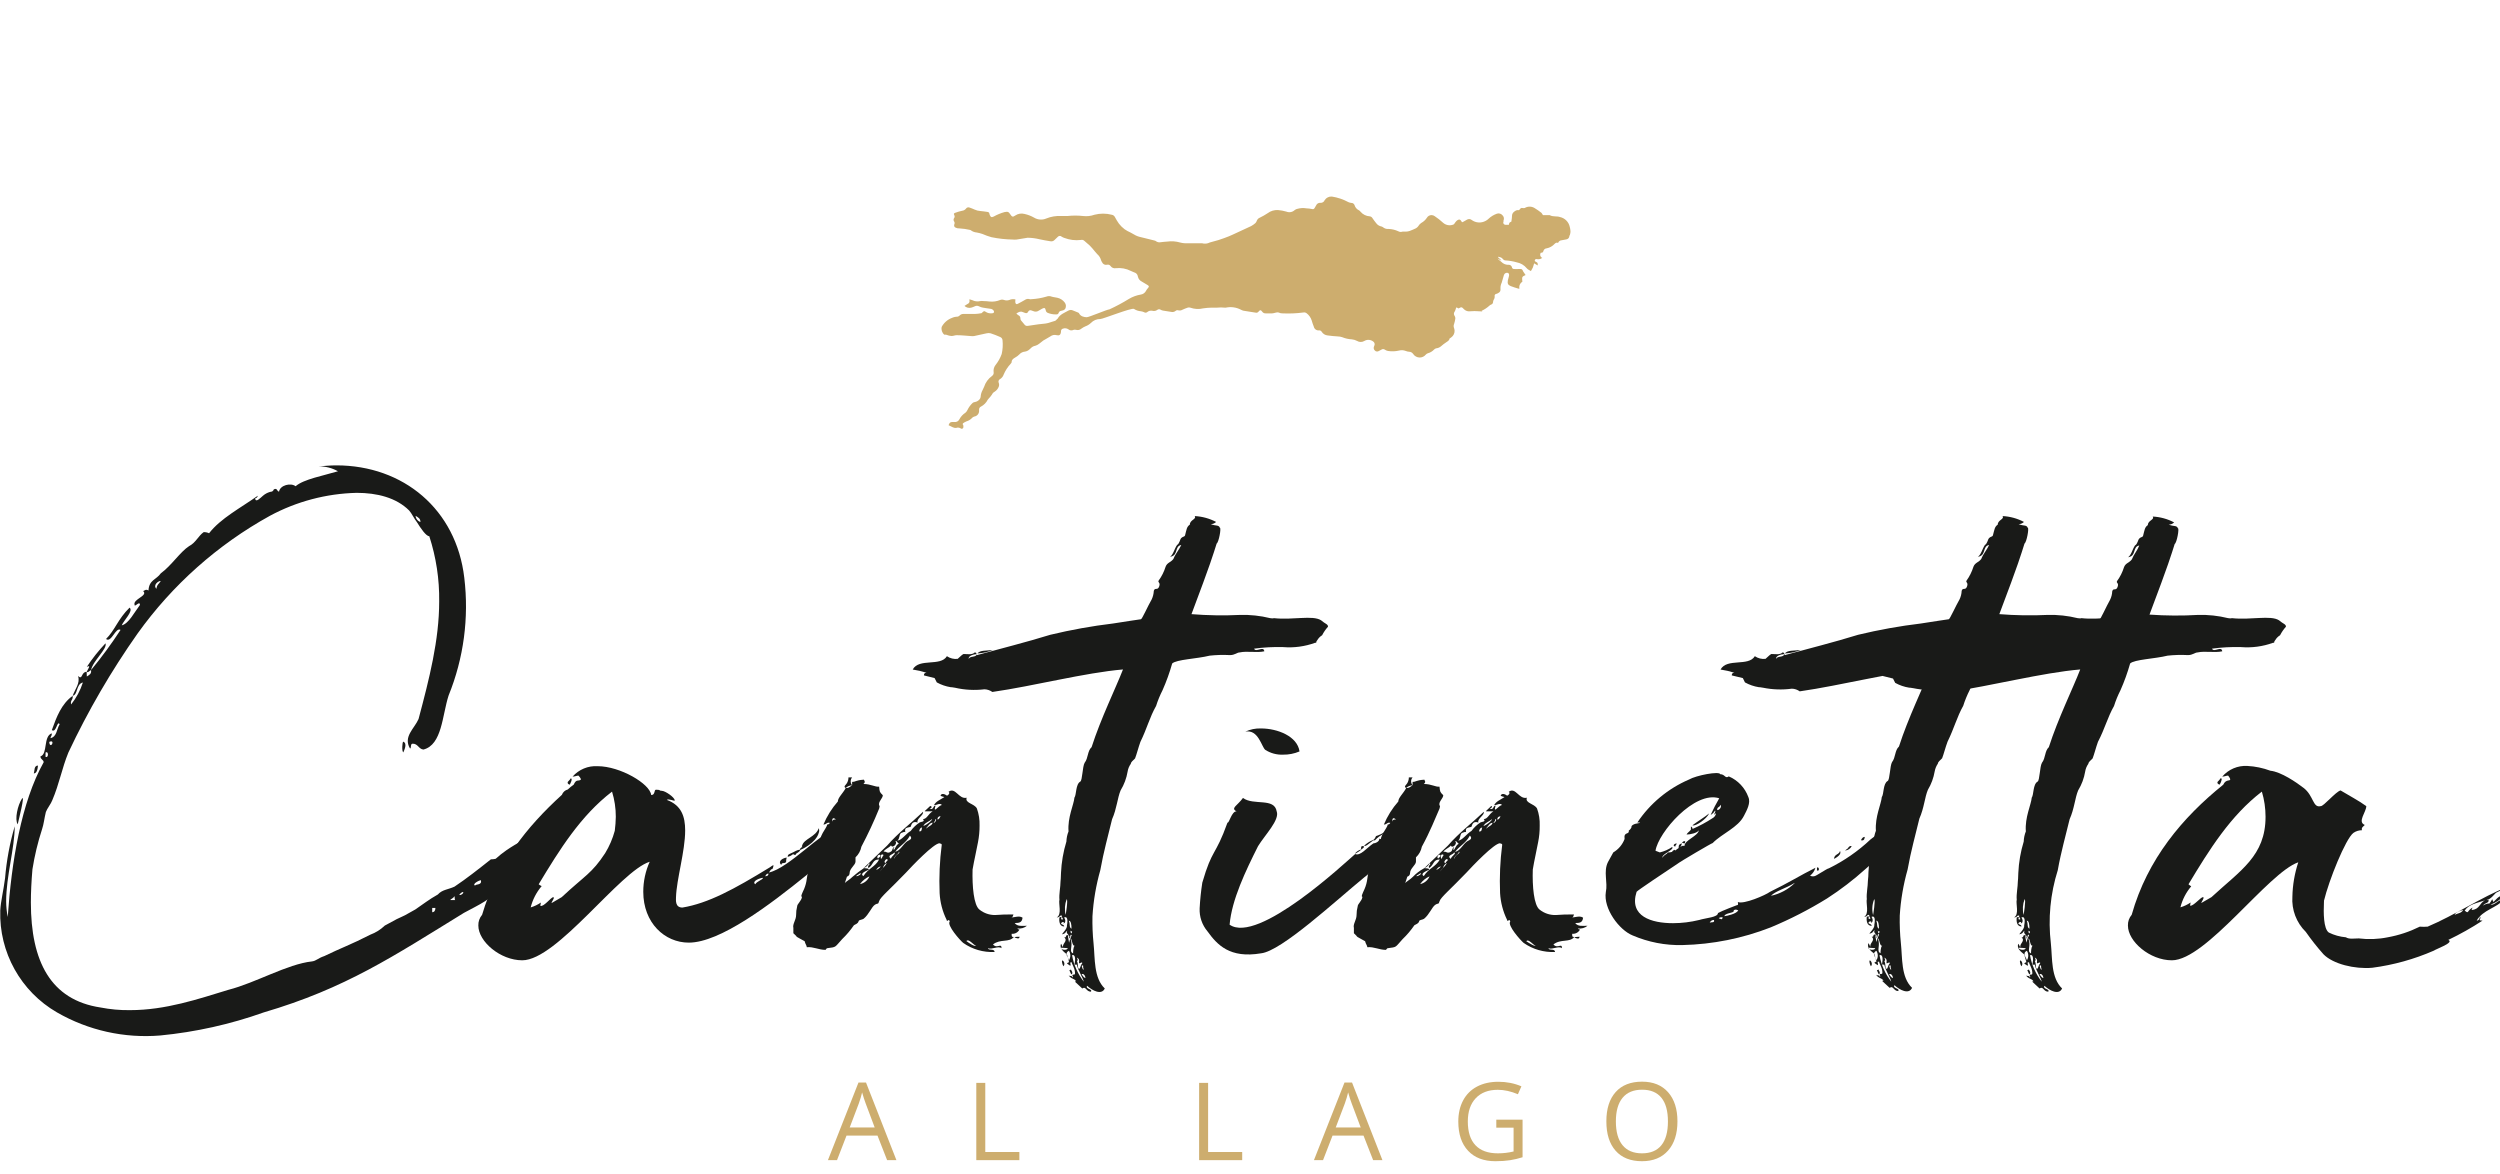 <?xml version="1.0" encoding="UTF-8" standalone="no"?>
<!DOCTYPE svg PUBLIC "-//W3C//DTD SVG 1.1//EN" "http://www.w3.org/Graphics/SVG/1.1/DTD/svg11.dtd">
<svg width="100%" height="100%" viewBox="0 0 281 132" version="1.1" xmlns="http://www.w3.org/2000/svg" xmlns:xlink="http://www.w3.org/1999/xlink" xml:space="preserve" xmlns:serif="http://www.serif.com/" style="fill-rule:evenodd;clip-rule:evenodd;stroke-linejoin:round;stroke-miterlimit:2;">
    <g transform="matrix(0.061,0,0,0.061,-2.933,-11.497)">
        <g id="Layer1">
            <g>
                <g transform="matrix(4.167,0,0,4.167,0,-4376.96)">
                    <path d="M705.95,1197.35C705.95,1196.86 705.742,1196.41 705.672,1195.92C705.218,1193.76 703.529,1192.06 701.37,1191.59C699.878,1191.07 698.282,1191.59 696.825,1190.76L693.841,1190.76C693.658,1190.4 693.437,1190.06 693.182,1189.75C692.197,1188.97 691.166,1188.25 690.094,1187.6C688.764,1186.79 687.086,1186.79 685.757,1187.6C685.451,1187.68 685.126,1187.68 684.82,1187.6C684.355,1187.48 683.865,1187.69 683.64,1188.12C683.432,1188.43 683.189,1188.67 682.808,1188.53C682.426,1188.4 681.524,1188.81 681.004,1189.3C680.445,1189.73 680.123,1190.4 680.136,1191.1C680.118,1191.77 680.049,1192.43 679.928,1193.08C679.928,1193.32 679.928,1193.7 679.616,1193.74C678.922,1193.91 678.853,1194.47 678.748,1195.02C678.517,1195.04 678.286,1195.04 678.055,1195.02C677.767,1195.06 677.475,1195.06 677.187,1195.02C676.667,1194.98 676.262,1194.54 676.262,1194.02C676.262,1193.85 676.306,1193.68 676.389,1193.53C676.375,1193.39 676.375,1193.25 676.389,1193.11C676.733,1192.35 676.567,1191.45 675.973,1190.86C675.382,1190.11 674.383,1189.8 673.475,1190.1C672.081,1190.59 670.805,1191.37 669.728,1192.39C669.363,1192.75 668.941,1193.06 668.479,1193.29C666.535,1194.36 664.133,1194.21 662.337,1192.91C661.774,1192.43 660.974,1192.35 660.325,1192.7C659.77,1192.98 659.25,1193.32 658.694,1193.63L658.139,1193.88C658.139,1193.88 657.931,1193.88 657.862,1193.6C657.272,1192.59 656.786,1192.46 655.849,1193.08C655.525,1193.37 655.234,1193.7 654.982,1194.05C654.774,1194.33 654.6,1194.71 654.288,1194.88C652.75,1195.54 650.968,1195.25 649.708,1194.16C648.538,1193.08 647.285,1192.09 645.961,1191.21C645.553,1190.9 645.056,1190.73 644.546,1190.73C643.696,1190.73 642.909,1191.19 642.492,1191.93C641.853,1192.89 640.996,1193.67 639.994,1194.22C639.529,1194.53 639.137,1194.93 638.849,1195.4C638.495,1195.96 637.989,1196.41 637.391,1196.69C636.559,1197.04 635.761,1197.45 634.928,1197.73C634.381,1197.92 633.807,1198.02 633.228,1198.04L631.736,1198.04C631.106,1198.27 630.406,1198.21 629.828,1197.87C628.508,1197.26 627.081,1196.92 625.63,1196.86C624.674,1196.96 623.718,1196.66 622.993,1196.03C622.846,1195.92 622.682,1195.84 622.507,1195.79C621.513,1195.63 620.624,1195.08 620.044,1194.26C619.454,1193.57 618.968,1192.84 618.448,1192.11C618.199,1191.65 617.747,1191.34 617.233,1191.28C615.663,1191.19 614.195,1190.46 613.174,1189.26C612.993,1188.98 612.742,1188.76 612.445,1188.6C611.499,1188.16 610.791,1187.32 610.502,1186.31C610.288,1185.7 609.691,1185.31 609.045,1185.34C608.613,1185.3 608.191,1185.18 607.796,1185C605.514,1183.76 603.038,1182.93 600.475,1182.53C599.219,1182.44 598.008,1183.04 597.318,1184.09C597.037,1184.89 596.246,1185.39 595.41,1185.31C594.612,1185.23 593.85,1185.68 593.536,1186.42L592.877,1187.56C592.634,1187.98 592.287,1188.22 591.871,1188.08C590.981,1187.89 590.076,1187.77 589.165,1187.74C587.881,1187.53 586.567,1187.6 585.313,1187.94C584.839,1188.02 584.394,1188.22 584.03,1188.53C583.039,1189.45 581.599,1189.71 580.352,1189.19C579.152,1188.84 577.92,1188.61 576.674,1188.5C575.032,1188.4 573.408,1188.9 572.094,1189.89C570.987,1190.63 569.828,1191.29 568.625,1191.87C568.045,1192.09 567.582,1192.54 567.341,1193.11C567.207,1193.54 566.982,1193.93 566.682,1194.26C566.112,1194.77 565.483,1195.21 564.808,1195.58C562.588,1196.65 560.367,1197.62 558.147,1198.67C557.106,1199.15 556.03,1199.67 554.92,1200.12C553.81,1200.57 551.832,1201.3 550.271,1201.79C548.71,1202.27 547.738,1202.45 546.524,1202.83C545.458,1203.39 544.211,1203.52 543.054,1203.18C542.871,1203.14 542.683,1203.14 542.499,1203.18L536.879,1203.18C535.713,1203.26 534.542,1203.15 533.409,1202.86C531.53,1202.31 529.554,1202.17 527.615,1202.45C526.643,1202.45 525.707,1202.66 524.735,1202.73C524.004,1202.88 523.241,1202.7 522.653,1202.24C522.445,1202.03 522.029,1202 521.717,1201.89L515.263,1200.3C514.736,1200.15 514.224,1199.95 513.737,1199.71L511.412,1198.42C510.498,1198.03 509.626,1197.54 508.81,1196.97C507.869,1196.26 507.029,1195.43 506.312,1194.5C505.662,1193.57 505.071,1192.6 504.542,1191.59C504.27,1191.05 503.752,1190.67 503.155,1190.58C500.641,1189.92 498,1189.92 495.487,1190.58C493.886,1191.15 492.177,1191.34 490.491,1191.14C488.185,1190.88 485.858,1190.88 483.552,1191.14L480.672,1191.14C478.48,1191.02 476.289,1191.39 474.253,1192.21C472.502,1192.99 470.478,1192.86 468.841,1191.87C467.521,1191.11 466.094,1190.56 464.608,1190.23C463.214,1189.84 461.713,1190.08 460.514,1190.89C459.369,1191.69 459.057,1191.55 458.293,1190.41C457.53,1189.26 457.252,1189.12 455.726,1189.4C454.056,1189.87 452.448,1190.53 450.938,1191.38C449.966,1191.8 449.689,1191.73 449.238,1190.76C449.149,1190.59 449.09,1190.42 449.064,1190.23C449.064,1189.54 448.579,1189.37 448.023,1189.3C447.468,1189.23 445.976,1188.99 444.97,1188.92C444.118,1188.86 443.283,1188.65 442.507,1188.29C441.778,1187.94 441.015,1187.67 440.252,1187.39C439.684,1187.16 439.026,1187.36 438.69,1187.88C438.284,1188.4 437.683,1188.74 437.025,1188.81C435.973,1189.03 434.94,1189.33 433.937,1189.71C433.278,1189.96 433.208,1190.13 433.521,1190.79C433.732,1191.14 433.732,1191.58 433.521,1191.93C433.089,1192.43 433.089,1193.18 433.521,1193.67C433.712,1194.03 433.712,1194.46 433.521,1194.81C433.313,1195.58 433.521,1196.03 434.18,1196.31C434.711,1196.55 435.296,1196.66 435.88,1196.62C437.422,1196.71 438.954,1196.93 440.46,1197.28C440.642,1197.31 440.811,1197.39 440.946,1197.52C441.671,1198.04 442.522,1198.35 443.409,1198.42C444.281,1198.57 445.14,1198.79 445.976,1199.08C447.262,1199.64 448.583,1200.12 449.932,1200.5C453.073,1201.15 456.267,1201.49 459.473,1201.55C459.992,1201.6 460.515,1201.6 461.034,1201.55L465.926,1200.75L466.134,1200.75C467.831,1200.78 469.519,1201 471.165,1201.41C472.761,1201.82 474.427,1202 476.057,1202.31C476.72,1202.44 477.404,1202.22 477.862,1201.72L479.388,1200.26C479.83,1199.83 480.543,1199.83 480.984,1200.26C481.353,1200.5 481.749,1200.68 482.164,1200.82C484.516,1201.72 487.054,1202.03 489.554,1201.72C490.072,1201.58 490.627,1201.73 491.011,1202.1L493.44,1204.22C493.86,1204.62 494.254,1205.05 494.619,1205.5C495.313,1206.3 495.938,1207.17 496.701,1207.96C497.543,1208.68 498.147,1209.64 498.436,1210.71C498.544,1211.03 498.696,1211.33 498.887,1211.61C499.25,1212.45 500.183,1212.91 501.073,1212.68C501.664,1212.52 502.297,1212.76 502.634,1213.27C503.142,1214.01 504.044,1214.38 504.924,1214.21C507.215,1213.95 509.534,1214.37 511.586,1215.42C512.245,1215.77 512.973,1215.98 513.633,1216.29C513.943,1216.47 514.205,1216.72 514.396,1217.02C514.566,1217.35 514.683,1217.7 514.743,1218.06C514.957,1218.93 515.54,1219.67 516.339,1220.07L519.01,1221.67C519.704,1222.12 519.704,1222.36 519.184,1222.99C518.849,1223.32 518.568,1223.71 518.351,1224.13C517.912,1225.07 517.021,1225.73 515.992,1225.87C514.128,1226.18 512.339,1226.84 510.718,1227.81C507.946,1229.52 505.073,1231.06 502.114,1232.42C501.142,1232.42 493.128,1235.89 492.087,1235.89C491.046,1235.89 489.276,1235.58 488.617,1234.02C488.617,1234.02 488.305,1233.85 488.166,1233.78L486.015,1232.91C485.405,1232.6 484.682,1232.6 484.072,1232.91C482.303,1233.92 480.256,1234.58 479.215,1236.55C479.123,1236.6 479.031,1236.65 478.937,1236.69C478.677,1237.19 478.203,1237.53 477.653,1237.63C476.855,1237.8 476.127,1238.15 475.329,1238.36C474.805,1238.51 474.272,1238.63 473.733,1238.7L470.749,1239.02L466.065,1239.71C465.441,1239.85 464.796,1239.57 464.469,1239.02C464.018,1238.43 463.498,1237.91 463.047,1237.32C462.861,1237.11 462.762,1236.83 462.769,1236.55C462.769,1235.79 462.561,1235.41 461.936,1235.06C461.577,1234.84 461.25,1234.57 460.965,1234.26C461.936,1233.6 462.734,1233.15 463.775,1233.6C464.137,1233.76 464.508,1233.9 464.885,1234.02C465.614,1234.23 465.857,1234.02 466.204,1233.43C466.404,1232.98 466.895,1232.72 467.384,1232.81C467.776,1232.91 468.159,1233.05 468.528,1233.22C469.275,1233.55 470.144,1233.48 470.818,1233.01L472.38,1232.11C473.386,1231.59 473.733,1231.73 473.976,1232.88C474.054,1233.39 474.417,1233.82 474.912,1233.99C476.015,1234.43 477.194,1234.65 478.382,1234.65C479.006,1234.65 479.492,1234.65 479.7,1233.88C479.863,1233.45 480.25,1233.14 480.707,1233.08C481.062,1233.03 481.411,1232.94 481.747,1232.81C482.086,1232.68 482.377,1232.45 482.58,1232.15C483.055,1231.27 482.973,1230.2 482.372,1229.41C481.578,1228.33 480.418,1227.58 479.111,1227.29C478.278,1227.08 477.376,1227.05 476.543,1226.77C475.82,1226.48 475.011,1226.48 474.288,1226.77C472.131,1227.41 469.907,1227.79 467.661,1227.91C467.411,1227.98 467.148,1227.98 466.898,1227.91C466.157,1227.66 465.337,1227.79 464.712,1228.26C463.671,1228.89 462.596,1229.44 461.52,1230C460.965,1230.27 460.687,1230 460.548,1229.51C460.41,1229.02 460.548,1228.54 460.548,1228.02C459.656,1227.8 458.715,1227.88 457.877,1228.26C457.115,1228.54 456.28,1228.54 455.518,1228.26C454.97,1228.05 454.365,1228.05 453.818,1228.26C452.348,1228.87 450.751,1229.11 449.168,1228.95C448.259,1228.83 447.344,1228.76 446.427,1228.75C445.956,1228.68 445.477,1228.68 445.005,1228.75C443.84,1229.04 442.608,1228.91 441.535,1228.37C441.108,1228.19 440.667,1228.05 440.217,1227.95L440.217,1228.4C440.422,1229.07 440.051,1229.8 439.384,1230.03C438.933,1230.24 438.552,1230.59 438.031,1230.9C438.825,1231.65 439.956,1231.94 441.015,1231.66C441.552,1231.51 442.074,1231.31 442.576,1231.07C443.161,1230.76 443.865,1230.76 444.45,1231.07C445.002,1231.37 445.601,1231.57 446.219,1231.66C447.26,1231.87 448.336,1231.97 449.411,1232.15C450.004,1232.17 450.554,1232.47 450.903,1232.94C451.285,1233.5 451.111,1234.02 450.487,1234.12C449.993,1234.21 449.489,1234.21 448.995,1234.12C448.67,1234.08 448.354,1233.99 448.058,1233.85C447.834,1233.78 447.623,1233.67 447.434,1233.53C446.913,1233.12 446.67,1233.12 446.185,1233.53C445.699,1233.95 445.734,1234.09 445.456,1234.12C444.551,1234.3 443.635,1234.4 442.715,1234.44L437.615,1234.44C436.946,1234.41 436.297,1234.67 435.845,1235.17C435.599,1235.43 435.268,1235.6 434.909,1235.65C434.058,1235.66 433.218,1235.85 432.445,1236.21C430.532,1236.93 428.943,1238.33 427.969,1240.13C427.654,1241.4 428.085,1242.74 429.08,1243.6C429.299,1243.61 429.519,1243.61 429.739,1243.6C430.086,1243.6 430.433,1243.8 430.78,1243.91C431.298,1244.07 431.834,1244.16 432.376,1244.19C433.104,1244.19 433.833,1243.84 434.527,1243.84C436.643,1243.84 438.725,1244.08 440.841,1244.22C441.313,1244.29 441.792,1244.29 442.264,1244.22L447.781,1243.01C448.384,1242.85 449.016,1242.85 449.619,1243.01C451.046,1243.48 452.447,1244.02 453.818,1244.64C454.428,1244.88 454.838,1245.47 454.858,1246.13C455.06,1248.15 454.931,1250.19 454.477,1252.17C453.841,1253.94 452.915,1255.59 451.736,1257.06C451.082,1257.91 450.783,1258.98 450.903,1260.04C451.078,1260.75 450.784,1261.49 450.175,1261.88C448.54,1263.07 447.325,1264.75 446.705,1266.67C446.514,1267.16 446.294,1267.63 446.046,1268.09C445.54,1269 445.243,1270.01 445.178,1271.04C445.156,1271.43 445.01,1271.81 444.762,1272.12C444.23,1272.8 443.463,1273.25 442.611,1273.4C442.238,1273.42 441.884,1273.57 441.605,1273.82C440.669,1274.7 439.904,1275.74 439.35,1276.9C439.142,1277.37 438.834,1277.78 438.447,1278.12C437.32,1278.84 436.399,1279.85 435.776,1281.03C435.378,1281.9 434.427,1282.39 433.486,1282.21C431.89,1282.21 431.543,1282.21 430.988,1283.64L432.827,1284.54C433.277,1284.77 433.779,1284.87 434.284,1284.85C434.971,1284.59 435.745,1284.66 436.366,1285.06C436.921,1285.47 437.649,1285.06 437.545,1284.16C437.441,1283.25 437.545,1283.67 437.337,1283.43C437.129,1283.18 437.337,1282.91 437.337,1282.84C437.825,1282.46 438.362,1282.16 438.933,1281.93C439.816,1281.68 440.617,1281.2 441.258,1280.55C441.533,1280.2 441.908,1279.94 442.333,1279.82C443.52,1279.65 444.429,1278.66 444.484,1277.46C444.504,1277.17 444.504,1276.88 444.484,1276.59C444.527,1276.08 444.846,1275.62 445.317,1275.41C446.602,1274.74 447.646,1273.69 448.301,1272.39C448.452,1272.19 448.615,1271.99 448.787,1271.8C449.297,1271.28 449.761,1270.71 450.175,1270.1C450.427,1269.53 450.868,1269.07 451.424,1268.79C452.205,1268.27 452.811,1267.54 453.158,1266.67C453.401,1266.09 453.401,1265.44 453.158,1264.86C452.9,1264.29 453.128,1263.61 453.679,1263.3C454.485,1262.83 455.091,1262.08 455.379,1261.19C456.103,1259.49 457.113,1257.93 458.363,1256.57C458.571,1256.29 458.883,1256.02 458.883,1255.74C458.883,1254.59 459.681,1254.18 460.479,1253.69C461.132,1253.34 461.728,1252.9 462.249,1252.37C462.9,1251.62 463.824,1251.16 464.816,1251.09C465.326,1251.01 465.812,1250.82 466.239,1250.54C466.687,1250.22 467.105,1249.86 467.488,1249.46C467.991,1248.97 468.633,1248.64 469.326,1248.52C469.918,1248.35 470.471,1248.07 470.957,1247.69C471.651,1247.24 472.206,1246.65 472.865,1246.2C473.525,1245.75 475.017,1245.05 476.023,1244.36C476.822,1243.75 477.868,1243.55 478.833,1243.84C479.978,1244.12 480.533,1243.67 480.707,1242.45C480.724,1242.3 480.724,1242.15 480.707,1242C480.717,1241.46 481.114,1241.01 481.643,1240.92C482.422,1240.64 483.291,1240.76 483.968,1241.24C484.608,1241.78 485.519,1241.88 486.258,1241.48C486.63,1241.36 487.031,1241.36 487.403,1241.48C488.204,1241.7 489.067,1241.51 489.693,1240.96C490.249,1240.54 490.855,1240.19 491.497,1239.92C492.401,1239.59 493.228,1239.09 493.926,1238.43C495.01,1237.29 496.521,1236.66 498.089,1236.69C499.234,1236.69 511.967,1231.59 512.973,1232.22C513.899,1232.82 514.961,1233.18 516.061,1233.26C516.542,1233.33 517.01,1233.47 517.449,1233.67C517.844,1233.95 518.373,1233.95 518.768,1233.67C519.418,1233.09 520.31,1232.86 521.162,1233.05C521.92,1233.26 522.733,1233.09 523.347,1232.6C523.782,1232.29 524.37,1232.29 524.805,1232.6C525.158,1232.8 525.547,1232.93 525.949,1232.98L529.419,1233.53C530.112,1233.71 530.847,1233.54 531.397,1233.08C531.705,1232.8 532.145,1232.71 532.542,1232.84C533.189,1233.01 533.878,1232.91 534.45,1232.56C535.178,1232.25 535.942,1231.9 536.705,1231.66C537.086,1231.52 537.504,1231.52 537.885,1231.66C539.71,1232.32 541.688,1232.43 543.575,1231.97C544.792,1231.78 546.021,1231.68 547.253,1231.66L549.681,1231.66C550.834,1231.53 551.998,1231.53 553.151,1231.66C553.287,1231.69 553.43,1231.69 553.567,1231.66C555.862,1231.16 558.26,1231.5 560.333,1232.6C560.66,1232.78 561.01,1232.92 561.374,1233.01L566.855,1233.88C567.285,1233.98 567.736,1233.82 568,1233.47C568.694,1232.6 569.076,1232.6 569.701,1233.47C570.048,1233.96 570.627,1234.23 571.227,1234.19L574.003,1234.19C574.627,1234.19 575.252,1233.92 575.911,1233.81C576.252,1233.72 576.611,1233.72 576.952,1233.81C577.511,1234.09 578.132,1234.22 578.756,1234.19C581.78,1234.33 584.81,1234.2 587.812,1233.81C588.33,1233.69 588.879,1233.8 589.303,1234.12C590.37,1234.93 591.159,1236.04 591.559,1237.32C591.819,1238.25 592.132,1239.16 592.495,1240.06C592.719,1241.11 593.714,1241.83 594.785,1241.72C595.281,1241.65 595.769,1241.9 596,1242.35C596.566,1243.24 597.513,1243.83 598.567,1243.94C600.094,1244.19 601.62,1244.26 603.182,1244.39C603.807,1244.41 604.426,1244.51 605.021,1244.71C606.388,1245.27 607.844,1245.6 609.323,1245.68C610.125,1245.75 610.903,1245.99 611.613,1246.37C612.61,1246.99 613.877,1246.99 614.874,1246.37C616.071,1245.67 617.577,1245.75 618.691,1246.58C619.363,1246.97 619.61,1247.84 619.246,1248.52C619.203,1248.67 619.145,1248.81 619.072,1248.94C618.849,1249.54 619.03,1250.23 619.523,1250.64C619.941,1251.09 620.622,1251.19 621.154,1250.88C621.558,1250.7 621.952,1250.49 622.334,1250.26C622.815,1249.89 623.483,1249.89 623.964,1250.26C624.36,1250.53 624.809,1250.72 625.283,1250.81C626.898,1251.07 628.547,1251.01 630.14,1250.64C631.138,1250.37 632.198,1250.43 633.159,1250.81C633.633,1251.01 634.137,1251.13 634.65,1251.16C635.364,1251.17 636.028,1251.53 636.42,1252.13C637.06,1253.11 638.155,1253.71 639.327,1253.71C640.364,1253.71 641.347,1253.24 642.006,1252.44C642.239,1252.18 642.538,1251.97 642.873,1251.85C643.947,1251.57 644.92,1250.99 645.684,1250.19C645.946,1249.89 646.301,1249.7 646.69,1249.63C647.431,1249.55 648.132,1249.25 648.702,1248.77C649.478,1248.08 650.301,1247.46 651.166,1246.89C651.894,1246.44 652.484,1245.99 652.519,1245.33C653.044,1245.02 653.523,1244.63 653.941,1244.19C654.752,1243.22 654.978,1241.89 654.531,1240.72C654.27,1240.13 654.27,1239.46 654.531,1238.88C654.789,1238.07 654.975,1237.25 655.086,1236.41C655.094,1236.05 654.997,1235.69 654.809,1235.37C654.321,1234.79 654.321,1233.94 654.809,1233.36C655.015,1233 655.167,1232.62 655.26,1232.22C655.26,1232.01 655.468,1231.8 655.572,1231.52L656.509,1232.01C657.827,1231.28 657.862,1231.28 658.937,1232.39C659.501,1232.93 660.24,1233.25 661.019,1233.29C662.727,1233.14 664.446,1233.14 666.154,1233.29C667.862,1233.45 666.536,1233.29 666.744,1233.05C668.011,1232.45 669.181,1231.67 670.213,1230.72C670.428,1230.52 670.69,1230.36 670.977,1230.27C671.398,1230.13 671.697,1229.75 671.74,1229.3C671.753,1228.9 671.86,1228.51 672.052,1228.16C672.376,1227.7 672.524,1227.15 672.469,1226.6C672.454,1226.53 672.447,1226.47 672.447,1226.41C672.447,1226.01 672.735,1225.66 673.128,1225.59L673.648,1225.42C674.897,1224.86 675.175,1224.27 675.036,1222.88C675.037,1222.41 675.107,1221.95 675.244,1221.5C675.244,1221.22 675.487,1220.97 675.556,1220.7C675.903,1219.52 676.216,1218.37 676.563,1217.23C676.794,1216.49 677.59,1216.07 678.332,1216.29C678.853,1216.5 678.991,1217.12 678.748,1217.92C678.566,1218.48 678.415,1219.05 678.297,1219.62C678.089,1220.94 678.297,1221.6 679.546,1222.12C680.795,1222.64 681.836,1222.88 683.016,1223.26L683.432,1223.26C683.152,1222.08 683.673,1220.84 684.716,1220.21C684.508,1217.99 684.508,1217.99 686.139,1217.23C685.771,1216.75 685.435,1216.25 685.132,1215.74C684.612,1214.56 684.543,1214.52 683.224,1214.56C682.451,1214.63 681.673,1214.63 680.9,1214.56C680.622,1214.56 680.206,1214.24 680.171,1214.04C680.096,1213.28 679.45,1212.69 678.686,1212.69C678.591,1212.69 678.495,1212.7 678.401,1212.72C677.287,1212.7 676.226,1212.24 675.452,1211.43L674.169,1210.39C674.001,1210.25 673.849,1210.09 673.718,1209.91L675.418,1210.88C675.242,1210.54 674.993,1210.24 674.689,1210.01C674.411,1209.77 674.03,1209.63 673.96,1209.14C675.487,1209.46 675.452,1209.46 676.32,1210.39C676.552,1210.62 676.861,1210.76 677.187,1210.77C678.879,1210.86 680.555,1211.14 682.183,1211.61C683.942,1211.92 685.532,1212.86 686.659,1214.24C686.874,1214.5 687.132,1214.71 687.422,1214.87L688.498,1215.49C688.81,1215 689.089,1214.49 689.331,1213.97C689.573,1213.41 689.678,1212.82 689.92,1212.06L691.516,1213C691.516,1211.82 691.516,1211.82 690.788,1211.43C690.059,1211.05 690.129,1211.02 690.302,1210.57C690.476,1210.12 690.822,1210.12 691.204,1210.22C692.011,1210.37 692.845,1210.17 693.494,1209.66C692.949,1209.41 692.599,1208.86 692.599,1208.25C692.599,1207.94 692.693,1207.63 692.869,1207.37C693.321,1207.37 693.876,1207.37 694.014,1206.65C694.17,1205.96 694.77,1205.46 695.472,1205.43C696.807,1205.17 698.024,1204.49 698.941,1203.49C699.358,1203.07 699.843,1202.69 700.503,1203.04C700.743,1202.36 701.377,1201.89 702.098,1201.86L704.146,1201.48C704.861,1201.38 705.424,1200.81 705.499,1200.09C705.513,1199.87 705.599,1199.66 705.742,1199.5C706.088,1198.21 706.019,1197.8 705.95,1197.35Z" style="fill:rgb(205,173,110);fill-rule:nonzero;"/>
                </g>
                <g transform="matrix(4.167,0,0,4.167,0,-2758.72)">
                    <path d="M49.927,1006.42C51.107,1005.69 52.044,1005.24 51.801,1003.57C50.864,1004.06 50.864,1004.51 49.927,1004.51C49.927,1003.57 52.287,1001.04 49.927,1002.15C52.372,998.453 55.135,994.973 58.185,991.743C59.156,994.103 52.53,999.553 51.801,1003.57C56.479,997.903 60.834,991.973 64.846,985.813C62.695,984.393 60.787,991.743 58.428,989.833C62.452,985.813 63.632,981.093 68.836,975.963C70.71,977.383 66.2,981.653 65.367,983.803C68.455,983.073 71.057,977.873 73.416,974.783C73.416,972.663 71.057,975.963 71.057,974.783C70.12,972.173 77.198,970.753 74.839,968.643C75.567,968.393 76.018,967.663 77.198,968.393C77.441,963.643 80.668,963.643 82.645,960.793C87.399,957.333 91.18,951.323 95.205,948.723C98.05,947.303 99.23,944.253 101.589,942.583C102.415,942.543 103.237,942.713 103.983,943.073C109.187,936.403 117.861,931.933 125.529,926.483C125.422,927.083 124.949,927.553 124.349,927.663C124.557,929.783 126.708,927.423 127.819,926.483C128.891,925.543 130.198,924.903 131.601,924.643C131.601,924.883 132.572,924.193 132.572,923.713C134.203,922.773 133.96,924.643 134.931,924.643C135.382,921.803 140.136,920.623 142.252,922.283C145.722,919.193 154.812,917.533 160.988,915.663C158.384,914.193 155.438,913.453 152.453,913.503C155.055,913.303 157.657,913.053 160.259,913.053C189.854,913.053 213.308,932.453 216.847,962.773C218.973,980.433 216.585,998.343 209.908,1014.82C207.063,1023.56 207.063,1036.6 198.771,1038.72C196.62,1038.48 196.412,1036.12 194.018,1036.12C192.838,1036.12 193.567,1038.24 192.838,1038.24C189.75,1033.03 194.746,1029.49 196.62,1025.22C201.373,1007.36 205.745,990.323 205.745,973.223C205.874,963.433 204.397,953.693 201.373,944.383C199.951,944.383 197.591,940.913 195.926,938.213C194.746,936.793 193.567,934.183 192.456,933.003C186.766,927.313 178.231,925.203 169.245,925.203C155.833,925.523 142.685,929.003 130.872,935.363C107.746,948.143 87.76,965.923 72.375,987.413C60.667,1004.03 50.428,1021.64 41.774,1040.04C38.929,1046.98 37.749,1053.92 34.661,1061.13C34.176,1062.56 32.302,1064.92 31.816,1066.34C31.122,1069.18 30.88,1071.79 30.151,1073.9C28.261,1079.7 26.834,1085.64 25.883,1091.67C25.432,1096.87 25.19,1101.87 25.19,1106.35C25.19,1132.4 33.933,1149.44 55.964,1152.77C60.26,1153.61 64.632,1154.01 69.01,1153.95C84.866,1153.95 99.299,1148.99 112.553,1144.96C124.627,1141.87 138.609,1133.58 149.503,1132.4C151.412,1132.16 152.106,1130.98 154.951,1130.04C162.063,1126.57 167.025,1124.84 175.317,1120.57C177.698,1119.68 179.872,1118.31 181.701,1116.55C192.387,1110.61 185.726,1114.88 195.197,1109.43C198.667,1107.07 201.373,1104.92 205.155,1102.81C207.063,1100.65 209.665,1100.65 212.51,1099.34C217.715,1095.87 222.919,1091.77 228.609,1087.26C229.322,1087.27 230.033,1087.19 230.726,1087.02C232.226,1085.66 233.813,1084.39 235.479,1083.24C237.902,1081.58 240.428,1080.07 243.042,1078.72C243.285,1078.52 245.645,1076.37 246.512,1075.26C248.432,1073.51 250.485,1071.92 252.653,1070.5C255.498,1068.39 260.46,1062.24 262.125,1065.54C263.79,1068.14 260.46,1066.96 260.217,1070.05C259.523,1070.5 262.125,1069.32 262.819,1069.32C262.819,1070.5 259.766,1072.79 259.349,1073.1C258.413,1073.83 256.99,1075.26 254.596,1077.61C251.127,1081.09 247.657,1082.37 251.994,1082.13C250.4,1084.43 248.402,1086.43 246.096,1088.03C244.253,1089.5 242.578,1091.18 241.1,1093.02C240.163,1093.02 240.163,1092.05 239.226,1092.05C237.561,1092.78 238.046,1093.72 238.74,1095.14C237.803,1096.32 237.075,1095.14 236.381,1094.9C235.895,1097.74 233.536,1098.71 231.628,1099.89L231.628,1098.12C230.448,1098.12 230.448,1100.27 231.628,1100.27C229.268,1104.75 223.578,1107.21 216.709,1110.92C185.483,1130.11 164.388,1144.3 128.166,1154.95C113.397,1160.21 98.039,1163.63 82.437,1165.15C66.525,1166.48 50.581,1162.92 36.743,1154.95C20.725,1145.71 11.061,1128.33 11.658,1109.85C11.866,1105.83 13.081,1101.07 13.775,1095.62C14.422,1087.84 15.851,1080.15 18.042,1072.65C18.042,1082.37 14.26,1094.69 14.26,1105.83C14.277,1108.15 14.509,1110.48 14.954,1112.76C16.62,1088.48 20.887,1062.11 30.845,1044.34C30.845,1043.16 29.422,1043.16 29.422,1041.74C32.718,1040.77 30.602,1032.96 34.384,1031.54C34.627,1032.72 33.898,1032.72 33.898,1033.69C36.743,1032.96 36.5,1029.87 37.923,1027.51C36.743,1025.64 36.5,1031.54 34.453,1030.12C36.57,1024.22 38.721,1018.53 43.682,1014.95C43.925,1016.86 42.503,1016.86 42.988,1018.77C45.298,1015.88 47.062,1012.58 48.193,1009.06C45.105,1009.75 46.042,1014.5 43.682,1014.95C44.619,1012.14 47.152,1009.3 46.042,1006.21C48.193,1008.12 47.221,1004.55 49.858,1004.3L49.927,1006.42ZM19.361,1071.79C17.938,1069.63 19.361,1063.25 21.269,1060.41C22.691,1058.5 19.846,1069.63 19.361,1071.79ZM26.473,1049.27C26.924,1048.09 26.473,1045.8 28.347,1045.8C28.139,1047.85 27.653,1049.27 26.473,1049.27ZM31.678,1040.04L31.678,1041.95C33.1,1042.61 33.1,1039.14 31.678,1040.04ZM33.343,1035.32C33.343,1035.53 33.343,1036.74 34.037,1036.74C34.731,1036.74 35.459,1034.35 33.343,1035.32ZM48.262,1009.26C48.262,1006.91 48.713,1006.66 49.927,1006.42C49.927,1007.6 48.713,1008.08 48.262,1009.26ZM82.576,964.163C81.396,964.163 79.106,966.073 80.702,967.633C80.945,965.693 81.882,965.443 82.576,964.263L82.576,964.163ZM189.854,1039.94C189.16,1039.45 189.403,1035.42 189.854,1035.22C191.763,1036.01 190.34,1038.86 189.854,1040.04L189.854,1039.94ZM195.301,935.263C195.363,936.563 196.22,937.693 197.453,938.103C197.453,936.543 196.481,936.093 195.301,935.363L195.301,935.263ZM204.079,1108.74L202.657,1108.74L202.657,1110.65C203.594,1110.61 204.079,1109.92 204.079,1108.7L204.079,1108.74ZM212.823,1105.27C212.372,1104.78 212.823,1103.85 212.372,1103.6C212.129,1104.54 210.706,1104.78 210.706,1105.27L212.823,1105.27ZM214.731,1102.67C214.245,1103.6 216.639,1102.67 216.396,1101.73C215.668,1101.59 214.731,1102.81 214.731,1102.81L214.731,1102.67ZM224.203,1096.49C223.474,1096.49 220.178,1098.16 221.601,1098.89C221.844,1098.12 224.689,1098.78 224.203,1096.63L224.203,1096.49ZM253.798,1074.01C251.439,1074.01 250.953,1076.12 250.016,1077.48C252.376,1077.68 253.416,1075.81 253.798,1074.14L253.798,1074.01ZM253.798,1082.3C253.312,1081.57 252.618,1082.3 252.133,1082.3C252.382,1081.6 253.051,1081.12 253.798,1081.12C254.735,1081.57 254.527,1079.94 255.463,1080.39C254.978,1081.26 255.463,1082.68 253.798,1082.44L253.798,1082.3ZM255.949,1074.25C255.949,1073.28 255.463,1073.07 254.527,1073.28L254.527,1074.25L255.949,1074.25ZM256.643,1078.97C256.643,1078.03 256.886,1077.79 256.886,1076.85C258.308,1077.93 258.066,1079.11 256.643,1079.11L256.643,1078.97Z" style="fill:rgb(25,26,24);fill-rule:nonzero;"/>
                </g>
                <g transform="matrix(4.167,0,0,4.167,0,-2349.53)">
                    <path d="M352.541,993.463L351.57,994.886C360.348,992.977 375.267,976.427 380.471,976.187C384.253,977.117 382.137,980.907 379.292,984.477C375.963,988.691 372.233,992.572 368.154,996.065C352.056,1009.08 329.989,1025.9 316.111,1025.9C305.46,1025.9 295.988,1017.16 295.988,1003.42C295.984,998.84 296.954,994.31 298.833,990.132C285.822,994.157 257.857,1033.71 242.487,1033.71C232.773,1033.71 223.058,1025.42 223.058,1018.34C222.998,1016.6 223.593,1014.91 224.723,1013.59C231.35,991.104 244.361,974.767 260.009,960.537C260.43,959.367 261.407,958.487 262.611,958.177C263.417,957.397 264.288,956.697 265.213,956.057C266.393,953.457 267.121,954.637 268.301,953.907C268.752,953.457 267.329,952.037 267.329,952.037C266.393,952.037 265.907,952.487 264.727,952.487C267.504,949.327 271.594,947.617 275.795,947.877C285.753,947.877 299.006,955.677 299.492,960.637C301.366,960.637 300.672,958.277 301.608,958.277C303.968,958.277 302.788,958.767 304.211,958.767C305.633,958.767 309.901,961.617 309.901,963.037C309.901,963.487 307.056,962.067 306.431,962.797C312.85,965.147 314.515,970.117 314.515,976.287C314.515,985.518 310.699,997.835 310.456,1005.88C310.456,1007.06 310.005,1010.39 313.301,1010.39C324.681,1008.49 336.061,1002.35 351.917,992.631C352.403,992.388 353.097,991.659 353.582,991.659C353.478,992.526 353.235,993.706 352.541,993.463ZM259.939,1005.78C270.348,996.065 273.193,995.371 279.126,986.351C281.012,983.262 282.448,979.917 283.393,976.427C283.656,974.377 283.807,972.317 283.844,970.247C283.852,966.477 283.29,962.727 282.179,959.117C268.301,969.767 259.002,984.72 249.739,1000.09C250.467,1000.82 251.404,1000.82 250.953,1001.03C248.689,1003.73 247.064,1006.91 246.2,1010.33C247.806,1009.85 249.328,1009.12 250.71,1008.17L250.467,1009.6C251.89,1010.33 255.186,1005.82 256.157,1005.82C257.129,1005.82 255.429,1007.72 255.429,1008.42L259.939,1005.78ZM262.541,955.087C262.541,954.637 263.235,954.397 263.964,953.217C264.901,953.457 263.721,955.577 263.478,956.057C262.784,955.817 262.541,955.577 262.541,955.087ZM348.968,997.245C347.788,997.245 343.763,998.668 345.498,1000.09C346.366,998.668 348.725,998.182 348.968,997.245ZM351.327,995.371C351.119,995.371 350.39,995.371 349.905,996.551C351.327,996.447 351.327,995.823 351.327,995.371ZM359.376,988.432C359.205,988.97 359.134,989.535 359.168,990.098C358.683,991.277 357.26,990.098 357.017,991.52C355.595,990.375 356.774,988.745 359.376,988.259L359.376,988.432ZM363.436,987.01C362.95,987.253 362.707,987.01 362.221,986.767C361.549,987.356 360.737,987.763 359.862,987.947C359.862,986.767 360.591,986.767 362.013,986.073C362.707,985.83 364.13,984.651 365.483,984.893C364.615,986.351 363.887,986.038 363.436,986.836L363.436,987.01ZM373.602,975.387C373.843,975.997 373.843,976.687 373.602,977.297C372.422,981.806 365.795,984.893 365.309,984.893C364.824,984.893 365.795,983.679 366.246,983.679C366.697,983.679 365.795,983.471 366.246,982.985C366.975,979.967 372.422,979.097 373.602,975.217L373.602,975.387Z" style="fill:rgb(25,26,24);fill-rule:nonzero;"/>
                </g>
                <g transform="matrix(4.167,0,0,4.167,0,-2342.08)">
                    <path d="M422.592,964.929C424.5,965.619 424.014,963.499 425.228,963.499C424.014,967.529 426.408,963.499 428.039,963.259C427.102,962.079 425.68,963.499 424.569,963.259C425.506,961.599 426.929,961.139 429.08,959.789C429.08,959.579 427.865,959.579 427.414,959.099C427.865,957.919 429.288,958.369 430.259,959.099C430.71,959.099 431.89,957.919 430.953,957.429C434.041,955.069 435.464,960.899 439.003,960.029C438.066,962.429 442.472,962.639 443.513,964.789C444.379,967.209 444.779,969.779 444.693,972.349C444.707,974.819 444.475,977.279 443.999,979.705C443.27,983.73 442.333,987.512 441.605,991.779C441.397,999.1 442.09,1007.63 444.693,1009.54C446.661,1011.11 449.115,1011.95 451.632,1011.9C454.309,1011.69 456.996,1011.6 459.681,1011.66C459.195,1013.08 459.195,1012.84 458.744,1012.84C459.195,1013.33 462.214,1011.9 463.706,1013.08C463.463,1015.23 462.283,1015.44 460.236,1015.44C461.416,1017.11 463.706,1016.66 465.649,1016.66C464.469,1017.63 462.929,1018.06 461.416,1017.84C461.608,1018.16 461.979,1018.34 462.353,1018.29C461.71,1019.58 460.321,1020.35 458.883,1020.2C458.883,1021.38 458.883,1021.62 459.855,1021.62C457.703,1024.22 453.922,1022.31 450.626,1024.91C452.499,1027.07 454.407,1023.98 454.407,1026.58C452.985,1025.4 450.14,1027.31 448.474,1026.58C448.474,1027.76 451.319,1026.58 451.319,1028.24C446.375,1028.49 441.487,1027.07 437.441,1024.22C436.019,1023.04 430.121,1016.41 431.508,1014.75C431.057,1013.08 430.329,1015.44 430.121,1014.02C428.3,1010.33 427.25,1006.3 427.033,1002.19C426.746,995.073 427.059,987.947 427.969,980.885C427.969,980.156 427.033,980.399 427.033,980.156C424.43,980.156 414.716,990.357 412.114,993.202C405.487,1000.14 400.733,1004.1 400.282,1005.76C399.831,1007.43 399.797,1006.46 398.374,1007.39C396.952,1008.33 395.772,1011.66 393.413,1013.57C392.684,1014.02 391.504,1014.02 391.262,1014.5C391.019,1014.99 391.262,1015.44 389.145,1016.41C387.619,1018.63 385.875,1020.69 383.941,1022.55C380.471,1026.34 381.547,1026.02 377.279,1026.58C377.071,1026.58 376.828,1027.07 376.585,1027.31C373.498,1027.31 371.381,1025.88 368.293,1026.13C368.293,1025.4 367.599,1024.7 367.356,1023.49L365.205,1022.31C364.269,1021.86 363.575,1021.38 363.575,1021.13L362.36,1019.95L362.36,1017.59C361.909,1015.93 363.575,1014.12 363.575,1011.9C363.558,1010.63 363.71,1009.36 364.026,1008.12C364.026,1006.94 365.934,1005.76 366.177,1003.85C365.448,1003.85 366.177,1002.43 367.114,1000.38C367.713,998.942 368.11,997.424 368.293,995.873C368.518,993.503 369.329,991.226 370.652,989.247C372.561,984.979 374.469,984.979 373.255,982.307C373.255,981.128 374.469,982.307 374.469,981.128C373.046,977.099 377.279,973.529 377.279,971.899C377.79,971.909 378.265,971.629 378.494,971.169C377.071,970.719 377.071,971.899 375.649,971.899C377.204,968.169 379.361,964.729 382.033,961.699C382.033,960.029 384.149,958.229 385.502,955.799C383.871,954.589 386.716,954.589 386.716,951.049L388.347,951.049C387.483,952.039 387.483,953.529 388.347,954.519C387.285,954.569 386.276,954.999 385.502,955.729C386.716,955.729 386.716,955.729 388.347,954.519L388.347,953.029C390.013,953.029 389.77,952.299 393.551,952.049C394.28,953.229 393.794,953.479 393.343,953.959C396.639,953.959 398.548,955.379 400.282,955.139C400.491,957.499 400.491,957.499 401.913,958.919C401.913,960.349 399.797,961.769 400.282,963.429C400.282,963.429 400.733,963.429 400.282,964.859C397.954,970.589 395.337,976.209 392.441,981.683C392.097,983.492 391.185,985.145 389.839,986.401L389.839,988.31C389.839,989.732 387.237,991.363 387.237,993.271C387.282,994.031 386.79,994.727 386.057,994.937L385.12,997.782C385.363,997.296 387.48,996.116 388.59,994.937C390.178,993.592 391.834,992.33 393.551,991.155C394.766,991.363 395.703,991.155 395.703,991.849C394.766,992.334 391.435,993.514 393.343,994.694C395.46,991.224 398.548,990.669 400.282,987.338C397.229,987.338 397.923,989.489 395.564,991.155C394.835,989.732 396.743,989.732 395.807,989.004C395.314,990.001 394.457,990.771 393.413,991.155L403.821,981.197C408.783,975.509 414.473,971.239 419.677,966.279C420.163,967.699 416.589,969.369 417.318,970.999C414.716,970.059 414.473,972.419 414.23,972.909C412.565,973.389 411.385,973.149 411.871,975.269C411.385,974.809 410.205,975.749 410.205,975.509C409.026,975.989 409.511,978.349 408.297,978.979C410.205,978.979 412.114,975.919 414.23,974.739C415.332,973.239 416.696,971.949 418.255,970.929C418.498,970.719 420.857,970.719 419.677,969.509C421.585,969.299 421.794,967.389 423.945,966.039L420.475,966.039C420.475,965.789 420.718,965.789 422.869,963.679C424.014,963.949 423.424,964.679 422.592,964.929ZM379.5,970.619C379.743,969.889 379.986,969.639 381.165,969.639C379.743,968.459 379.5,969.399 379.5,970.619ZM391.817,993.341C391.574,994.035 390.394,994.035 390.151,994.763C391.366,994.659 392.788,993.583 391.817,993.341ZM396.084,994.763C394.377,995.516 392.902,996.715 391.817,998.233C393.751,997.842 395.36,996.495 396.084,994.659L396.084,994.763ZM401.046,990.496C399.866,990.496 399.623,991.189 398.929,991.918C400.109,991.675 400.352,990.981 401.046,990.496ZM399.866,987.026C399.866,986.297 401.046,986.54 400.838,985.361C399.866,984.806 398.929,986.471 399.866,986.957L399.866,987.026ZM403.648,988.9C402.797,989.32 402.192,990.118 402.017,991.051C397.993,995.214 403.648,989.767 403.648,988.83L403.648,988.9ZM401.046,987.026C401.531,987.026 401.531,986.297 402.26,985.361C401.531,984.806 400.838,985.048 401.046,986.957L401.046,987.026ZM404.862,984.181C406.736,983.452 405.556,982.758 406.979,981.787C406.979,982.516 406.042,982.758 406.979,983.001C407.915,981.336 408.158,980.607 409.095,980.364C408.644,980.364 407.915,978.729 407.464,979.189C408.644,980.364 406.042,982.654 405.556,981.093C404.619,982.273 402.711,982.758 402.26,983.938C403.44,983.626 403.44,984.563 404.862,984.25L404.862,984.181ZM403.44,987.234C403.197,987.234 402.017,988.657 403.197,988.9C403.197,988.136 405.07,987.408 403.44,987.165L403.44,987.234ZM406.909,984.181C406.909,985.118 403.44,985.361 405.487,987.026C405.799,985.742 407.915,984.806 406.979,984.25L406.909,984.181ZM409.026,983.938C409.026,984.875 406.666,985.812 407.152,987.026C407.222,985.048 409.824,984.806 409.095,983.869L409.026,983.938ZM413.779,976.999C412.114,980.087 409.026,981.509 407.395,983.938C409.754,983.452 410.865,980.469 412.842,979.189C413.848,978.669 415.271,978.179 413.848,976.759L413.779,976.999ZM419.226,973.219C418.498,973.219 418.047,974.149 418.047,974.879C419.296,975.089 419.053,973.839 419.296,972.979L419.226,973.219ZM419.92,972.489C421.343,972.039 423.737,970.129 423.737,969.439C422.383,970.619 420.961,970.819 419.955,972.249L419.92,972.489ZM421.1,973.669C422.314,972.489 423.737,972.279 423.945,971.069C422.834,971.069 422.141,972.249 421.169,973.429L421.1,973.669ZM425.159,969.639C425.159,970.619 424.43,970.619 424.43,971.069C424.43,971.519 426.165,969.889 425.228,969.399L425.159,969.639ZM427.518,968.219C427.456,968.209 427.394,968.209 427.331,968.209C426.646,968.209 426.082,968.769 426.082,969.459C426.082,969.519 426.086,969.579 426.096,969.639C426.894,969.639 427.102,968.709 427.588,967.979L427.518,968.219ZM443.374,1025.54C442.195,1025.54 439.905,1022.07 438.864,1023.42C440.148,1024.36 442.75,1026.27 443.444,1025.3L443.374,1025.54ZM462.318,1021.76C462.318,1022.69 460.444,1022 460.202,1021.76C459.959,1021.51 462.387,1021.51 462.387,1021.51L462.318,1021.76Z" style="fill:rgb(25,26,24);fill-rule:nonzero;"/>
                </g>
                <g transform="matrix(4.167,0,0,4.167,0,-2744.55)">
                    <path d="M559.951,975.783C564.413,975.663 568.871,976.143 573.205,977.213C573.899,977.213 574.142,977.453 574.87,977.213C583.162,978.143 591.906,975.783 595.687,978.143C597.596,979.813 598.775,979.813 598.775,980.993C597.748,982.133 596.873,983.403 596.173,984.773C595.302,985.303 594.576,986.043 594.057,986.923C593.085,988.103 594.057,988.103 593.085,988.103C588.547,989.753 583.707,990.403 578.895,990.013C574.615,989.893 570.333,990.123 566.092,990.703C566.821,992.613 570.36,989.283 570.603,991.883C567.133,992.613 563.004,991.643 559.708,992.373C558.529,992.373 557.592,993.553 555.441,993.553C552.444,993.393 549.438,993.473 546.455,993.793C540.764,995.213 531.778,995.463 529.87,997.263C528.731,1001.3 527.305,1005.25 525.603,1009.09C524.466,1011.32 523.514,1013.64 522.758,1016.03C519.912,1021.03 518.733,1025.99 515.818,1031.92C514.882,1034.52 514.188,1037.37 513.459,1039.24C512.522,1040.18 511.586,1040.91 511.586,1041.6C510.84,1042.63 510.352,1043.82 510.163,1045.07C509.668,1048.01 508.62,1050.82 507.075,1053.36C505.653,1056.66 505.41,1061.41 503.293,1066.13C501.628,1073.07 499.512,1080.6 498.089,1088.65C496.205,1095.3 495.042,1102.12 494.619,1109.02C494.534,1113.05 494.696,1117.08 495.105,1121.09C495.799,1127.72 495.105,1136.25 500.067,1140.97C498.644,1144.06 494.619,1141.94 492.26,1139.79C491.323,1141.21 494.862,1141.21 493.926,1142.39C491.774,1142.39 491.774,1139.79 490.109,1140.97C489.172,1140.04 487.507,1138.61 487.056,1138.13C486.605,1137.64 487.507,1137.68 487.507,1138.13C487.056,1136.5 485.148,1136.95 484.037,1135.07C484.523,1135.77 485.703,1135.07 485.703,1136.01C486.397,1136.01 485.703,1135.28 485.703,1135.28C485.946,1134.1 487.125,1135.77 486.882,1133.65C486.639,1131.53 485.46,1130.18 485.46,1129.38C484.037,1129.38 485.46,1130.08 484.731,1131.05C485.217,1131.05 483.343,1130.08 483.343,1129.83C484.037,1129.38 484.037,1129.38 484.28,1129.38L483.343,1125.91C481.921,1124.73 479.874,1123.31 480.707,1121.19C481.192,1121.68 480.949,1121.89 481.678,1122.86C480.949,1121.19 484.037,1120.02 482.129,1118.35C483.552,1118.59 482.129,1117.17 484.037,1117.41C483.552,1118.35 484.037,1118.84 484.28,1120.71C484.518,1119.56 484.915,1118.45 485.46,1117.41C484.523,1116.44 485.217,1118.84 484.037,1118.84C485.46,1117.41 482.372,1116.93 483.552,1115.37C482.372,1116.1 483.101,1116.55 481.192,1117.03C481.192,1116.55 483.552,1114.67 483.343,1113.01C483.343,1113.01 484.28,1108.74 482.129,1109.54C481.921,1109.54 483.101,1110.72 482.372,1111.9C480.707,1113.08 483.101,1111.17 481.192,1111.65C479.77,1112.83 482.129,1112.38 482.129,1113.56C480.013,1113.56 479.77,1111.17 480.013,1109.54C481.921,1108.81 480.013,1110.47 481.192,1110.47C482.372,1110.47 480.498,1109.3 481.192,1108.81C480.013,1108.32 480.498,1109.54 478.833,1109.54C481.192,1108.32 479.527,1103.36 480.013,1101.7C479.77,1099.34 480.498,1096.04 480.498,1093.65C480.498,1093.65 480.707,1091.77 480.707,1089.87C480.917,1085.16 481.722,1080.49 483.101,1075.98C483.148,1074.45 483.465,1072.93 484.037,1071.51C483.552,1065.33 486.397,1059.64 486.639,1056.59C487.576,1055.37 487.125,1050.66 489.242,1049.48C490.178,1048.99 490.178,1042.85 491.15,1041.18C492.815,1039.07 492.33,1035.98 494.238,1034.25C498.262,1021.69 504.889,1008.19 508.116,999.903C491.323,1001.32 468.563,1007.25 450.348,1009.85C449.335,1009.13 448.126,1008.71 446.878,1008.67C442.523,1009.2 438.108,1008.97 433.833,1007.98C433.347,1007.98 432.861,1007.74 431.925,1007.74C429.769,1007.4 427.689,1006.68 425.784,1005.62L424.812,1003.71L420.094,1002.53C420.094,1001.84 420.336,1001.35 421.273,1001.35C419.267,1000.72 417.213,1000.24 415.132,999.933C417.942,994.733 427.414,998.753 430.259,994.033C431.647,994.993 433.338,995.413 435.013,995.213C436.678,993.793 436.678,993.553 437.615,993.063C439.28,993.063 441.397,993.553 442.576,992.373C443.548,992.373 443.305,993.553 443.548,993.553C453.956,990.703 465.302,987.863 475.988,984.563C485.135,982.363 494.403,980.693 503.744,979.573C508.498,978.873 515.576,977.693 516.061,977.693C516.547,977.693 519.149,971.763 520.815,968.913C521.37,967.733 521.688,966.443 521.751,965.133C522.237,963.473 523.417,965.133 524.111,963.223C524.805,961.323 523.417,961.563 523.868,960.623C525.23,958.763 526.274,956.683 526.956,954.483C527.65,952.573 529.315,952.573 530.425,951.013C531.362,948.653 532.785,947.233 533.895,944.873C530.807,945.323 532.715,949.593 528.933,950.073C530.356,949.143 530.807,946.603 532.021,944.873C533.201,944.143 533.201,942.513 533.895,941.783C534.589,941.053 535.317,941.303 535.56,940.603C536.254,938.003 536.254,936.823 537.677,935.853C537.677,933.733 540.764,933.493 539.828,932.073C543.136,932.243 546.369,933.123 549.3,934.673C548.665,935.283 547.821,935.633 546.94,935.643C549.3,936.583 550.41,935.853 550.965,937.273C551.659,937.273 550.479,943.693 549.542,944.213C547.877,949.413 547.148,952.263 538.405,975.443C545.572,976.013 552.769,976.133 559.951,975.783ZM443.444,993.133C442.264,993.133 439.419,993.863 439.974,995.283C440.113,993.793 443.444,994.733 443.444,993.063L443.444,993.133ZM443.686,992.893C444.866,991.263 447.711,991.713 450.626,991.263C448.422,992.183 446.073,992.713 443.686,992.823L443.686,992.893ZM483.69,1123.14C482.754,1123.14 481.782,1122.93 480.602,1122.93C480.602,1124.04 483.69,1124.25 483.69,1123.07L483.69,1123.14ZM481.782,1131.19C481.331,1130.49 480.845,1128.59 481.331,1128.59C481.817,1128.59 482.754,1130.18 481.782,1131.12L481.782,1131.19ZM482.754,1108.46C482.754,1108.7 483.933,1101.52 483.205,1101.52C482.37,1103.72 482.213,1106.11 482.754,1108.39L482.754,1108.46ZM484.176,1124.32C481.782,1125.53 484.384,1127.79 484.176,1128.59C485.047,1127.27 485.047,1125.56 484.176,1124.25L484.176,1124.32ZM484.176,1111.06C484.87,1112.73 484.176,1113.91 485.356,1114.53C485.356,1112.66 485.113,1111 484.176,1111L484.176,1111.06ZM485.113,1132.61C485.113,1132.85 486.293,1134.03 485.356,1134.76C485.113,1134.52 485.113,1134.52 484.384,1132.85C485.113,1132.89 484.87,1132.54 485.113,1132.54L485.113,1132.61ZM484.87,1115.09C484.87,1117 485.599,1117 485.599,1115.58C485.113,1115.99 484.87,1115.54 484.87,1115.02L484.87,1115.09ZM486.05,1125.5C486.05,1125.01 486.05,1122.65 486.778,1122.03C485.599,1122.51 485.599,1118.56 484.87,1118.94C486.293,1122.13 483.933,1124.49 486.05,1125.46L486.05,1125.5ZM490.803,1138.02C490.317,1135.91 488.444,1133.55 487.715,1130.46C487.715,1130.22 486.535,1130.94 486.778,1129.73C487.021,1128.52 487.229,1125.71 485.599,1126.26C486.344,1130.54 488.132,1134.57 490.803,1137.99L490.803,1138.02ZM487.715,1128.79C488.444,1129.97 487.958,1132.26 488.652,1132.26C489.346,1132.26 489.138,1130.88 490.074,1129.9C490.317,1128.72 488.652,1130.39 488.652,1129.66C488.652,1128.93 489.138,1128.03 487.715,1127.3C487.958,1127.82 488.444,1128.76 487.715,1128.76L487.715,1128.79ZM489.831,1130.94C490.074,1131.15 490.074,1132.82 490.803,1132.58C490.074,1131.12 491.046,1130.42 489.831,1130.91L489.831,1130.94ZM489.831,1134.97C490.317,1134.97 490.317,1135.91 491.497,1136.39C491.497,1134.93 490.074,1133.96 489.831,1134.93L489.831,1134.97Z" style="fill:rgb(25,26,24);fill-rule:nonzero;"/>
                </g>
                <g transform="matrix(4.167,0,0,4.167,0,-2421.4)">
                    <path d="M629.793,999.575C628.613,1001.97 627.434,1001.73 627.191,1003.05C624.346,1005.4 623.721,1006.51 622.681,1007.28C621.64,1008.04 617.233,1012.52 614.874,1014.22C601.863,1024.9 578.166,1046.9 569.18,1047.87C555.302,1050.23 549.751,1044.06 545.483,1038.16C543.082,1035.32 541.842,1031.67 542.014,1027.96C542.215,1024.16 542.609,1020.37 543.193,1016.61C547.669,1001.21 548.883,1005.23 554.33,990.066C555.024,990.556 556.204,984.866 558.355,985.106C555.51,983.686 558.806,982.506 561.165,979.176C565.919,982.646 575.044,978.936 576.084,985.106C577.507,988.886 570.88,995.516 567.827,1000.51C562.38,1011.37 556.204,1024.17 555.267,1035.21C567.827,1043.99 606.408,1007.73 610.78,1003.98C613.139,1004.92 615.741,1001.38 618.829,999.263C619.523,999.263 621.674,998.536 621.431,997.116C622.611,998.046 622.611,996.176 622.854,995.686C623.097,996.176 625.942,995.446 626.324,994.266C626.775,994.756 626.532,992.606 630.348,991.426C632.152,992.876 631.597,996.346 629.793,999.575ZM562.206,949.856C564.372,948.836 566.752,948.346 569.145,948.436C576.466,948.436 585.244,951.906 586.181,958.596C583.868,959.586 581.373,960.066 578.86,960.026C576.102,960.136 573.374,959.396 571.054,957.906C569.423,956.726 568,948.676 562.206,949.856ZM610.78,1003.84C610.78,1003.15 612.896,1001.97 613.382,1001.97C613.868,1001.97 611.335,1003.6 610.78,1003.84ZM613.382,1001.97C613.382,1001.48 613.382,1000.75 613.625,1000.55C613.868,1000.34 616.054,1000.3 613.452,1001.97L613.382,1001.97ZM623.791,994.856C622.172,995.566 620.719,996.606 619.523,997.906L618.829,997.906C617.164,999.124 615.984,1000.06 615.984,1000.06C613.139,1001.48 615.984,998.881 618.344,997.906C618.829,997.706 619.315,997.706 620.009,996.036C621.43,995.586 622.783,994.936 624.034,994.126C625.699,992.946 624.762,991.766 627.503,992.256L623.791,994.856Z" style="fill:rgb(25,26,24);fill-rule:nonzero;"/>
                </g>
                <g transform="matrix(4.167,0,0,4.167,0,-2342.11)">
                    <path d="M670.283,964.937C672.156,965.627 671.705,963.507 672.885,963.507C671.705,967.537 674.065,963.507 675.73,963.267C674.793,962.087 673.371,963.507 672.26,963.267C673.232,961.607 674.654,961.147 676.771,959.797C676.771,959.587 675.591,959.587 675.105,959.107C675.591,957.927 677.014,958.377 677.95,959.107C678.436,959.107 679.616,957.927 678.679,957.437C681.732,955.077 683.155,960.907 686.728,960.037C685.757,962.437 690.024,962.647 691.204,964.797C692.087,967.217 692.488,969.787 692.384,972.357C692.415,974.827 692.182,977.297 691.69,979.713C690.961,983.738 690.024,987.52 689.331,991.787C689.088,999.108 689.782,1007.64 692.384,1009.55C694.401,1011.15 696.922,1011.99 699.496,1011.91C702.174,1011.69 704.86,1011.61 707.546,1011.67C707.095,1013.09 707.095,1012.85 706.609,1012.85C707.095,1013.33 710.078,1011.91 711.57,1013.09C711.327,1015.24 710.148,1015.45 708.101,1015.45C709.28,1017.12 711.57,1016.66 713.548,1016.66C712.355,1017.64 710.805,1018.07 709.28,1017.84C709.479,1018.16 709.845,1018.34 710.217,1018.3C709.574,1019.59 708.186,1020.35 706.748,1020.2C706.748,1021.38 706.748,1021.62 707.684,1021.62C705.568,1024.23 701.752,1022.32 698.455,1024.92C700.329,1027.07 702.237,1023.99 702.237,1026.59C700.815,1025.41 697.97,1027.32 696.304,1026.59C696.304,1027.77 699.149,1026.59 699.149,1028.25C694.206,1028.49 689.321,1027.07 685.271,1024.23C683.883,1023.05 677.95,1016.42 679.373,1014.76C678.887,1013.09 678.193,1015.45 677.95,1014.03C676.145,1010.33 675.096,1006.31 674.863,1002.2C674.575,995.081 674.889,987.955 675.799,980.893C675.799,980.164 674.863,980.407 674.863,980.164C672.26,980.164 662.546,990.365 659.943,993.21C653.317,1000.15 648.598,1004.1 648.112,1005.77C647.627,1007.44 647.627,1006.46 646.204,1007.4C644.782,1008.34 643.602,1011.67 641.243,1013.58C640.549,1014.03 639.334,1014.03 639.126,1014.51C638.918,1015 639.126,1015.45 636.975,1016.42C635.459,1018.64 633.715,1020.7 631.771,1022.56C628.301,1026.34 629.411,1026.03 625.144,1026.59C624.901,1026.59 624.658,1027.07 624.415,1027.32C621.362,1027.32 619.211,1025.89 616.158,1026.14C616.158,1025.41 615.429,1024.71 615.186,1023.5L613.07,1022.32C612.133,1021.87 611.404,1021.38 611.404,1021.14L610.225,1019.96L610.225,1017.6C609.739,1015.94 611.404,1014.13 611.404,1011.91C611.397,1010.63 611.561,1009.36 611.89,1008.13C611.89,1006.95 613.764,1005.77 614.007,1003.86C613.313,1003.86 614.007,1002.44 614.943,1000.39C615.559,998.953 615.968,997.435 616.158,995.881C616.349,993.504 617.163,991.218 618.517,989.255C620.391,984.987 622.299,984.987 621.119,982.315C621.119,981.136 622.299,982.315 622.299,981.136C620.876,977.107 625.144,973.537 625.144,971.907C625.643,971.907 626.1,971.627 626.324,971.177C624.901,970.727 624.901,971.907 623.479,971.907C625.034,968.177 627.191,964.737 629.862,961.707C629.862,960.037 632.014,958.237 633.332,955.807C631.667,954.597 634.512,954.597 634.512,951.057L636.177,951.057C635.298,952.037 635.298,953.537 636.177,954.527C635.113,954.567 634.1,954.997 633.332,955.737C634.512,955.737 634.512,955.737 636.177,954.527L636.177,953.037C637.808,953.037 637.6,952.307 641.381,952.057C642.075,953.237 641.624,953.487 641.139,953.967C644.608,953.967 646.343,955.387 648.078,955.147C648.32,957.507 648.32,957.507 649.743,958.927C649.743,960.357 647.592,961.777 648.078,963.437C648.078,963.437 648.563,963.437 648.078,964.867C646.412,968.647 643.81,975.277 640.271,981.691C639.927,983.5 639.015,985.153 637.669,986.409L637.669,988.318C637.669,989.74 635.067,991.371 635.067,993.279C635.108,994.049 634.598,994.749 633.852,994.945L632.916,997.79C633.159,997.304 635.275,996.124 636.385,994.945C637.495,993.765 639.23,992.342 641.381,991.163C642.561,991.371 643.498,991.163 643.498,991.857C642.561,992.342 639.23,993.522 641.139,994.702C643.255,991.232 646.343,990.677 648.251,987.346C645.163,987.346 645.857,989.497 643.498,991.163C642.804,989.74 644.677,989.74 643.741,989.012C643.254,990 642.411,990.769 641.381,991.163L651.79,981.205C656.751,975.517 662.442,971.247 667.646,966.287C668.132,967.707 664.593,969.377 665.287,971.007C662.684,970.067 662.442,972.427 662.199,972.917C660.568,973.397 659.388,973.157 659.839,975.277C659.388,974.817 658.174,975.757 658.174,975.517C656.994,975.997 657.48,978.357 656.3,978.987C658.174,978.987 660.082,975.927 662.199,974.747C663.301,973.247 664.664,971.957 666.223,970.937C666.466,970.727 668.86,970.727 667.646,969.517C669.554,969.307 669.797,967.397 671.913,966.047L668.617,966.047C668.617,965.797 668.86,965.797 670.977,963.687C671.705,963.957 670.977,964.687 670.283,964.937ZM627.191,970.627C627.399,969.897 627.642,969.647 628.822,969.647C627.399,968.467 627.191,969.407 627.191,970.627ZM639.508,993.349C639.265,994.043 638.085,994.043 637.842,994.771C639.022,994.667 640.445,993.591 639.508,993.349ZM643.741,994.771C642.039,995.519 640.575,996.719 639.508,998.241C641.429,997.839 643.023,996.494 643.741,994.667L643.741,994.771ZM648.737,990.504C647.557,990.504 647.314,991.197 646.586,991.926C647.765,991.683 648.008,990.989 648.737,990.504ZM647.557,987.034C647.557,986.305 648.737,986.548 648.494,985.369C647.557,984.814 646.586,986.479 647.557,986.965L647.557,987.034ZM651.339,988.908C650.482,989.328 649.866,990.123 649.674,991.059C645.649,995.222 651.339,989.775 651.339,988.838L651.339,988.908ZM648.737,987.034C649.188,987.034 649.188,986.305 649.916,985.369C649.188,984.814 648.494,985.056 648.737,986.965L648.737,987.034ZM652.415,984.258C654.323,983.53 653.108,982.836 654.531,981.864C654.531,982.593 653.594,982.836 654.531,983.079C655.502,981.413 655.745,980.685 656.682,980.442C656.196,980.442 655.502,978.807 655.017,979.267C656.196,980.442 653.594,982.732 653.108,981.17C652.172,982.35 650.298,982.836 649.812,984.016C651.096,983.634 651.096,984.571 652.415,984.258ZM650.992,987.312C650.749,987.312 649.57,988.734 650.749,988.977C650.853,988.144 652.762,987.416 651.096,987.173L650.992,987.312ZM654.462,984.258C654.462,985.195 650.992,985.438 653.039,987.103C653.455,985.75 655.607,984.814 654.635,984.258L654.462,984.258ZM656.613,984.016C656.613,984.952 654.253,985.889 654.704,987.103C654.878,985.056 657.48,984.814 656.786,983.877L656.613,984.016ZM661.331,977.077C659.701,980.164 656.613,981.587 654.947,984.016C657.307,983.53 658.417,980.546 660.395,979.267C661.505,978.677 662.823,978.187 661.505,976.767L661.331,977.077ZM666.778,973.297C666.085,973.297 665.599,974.227 665.599,974.957C666.952,975.097 666.709,973.847 666.952,972.987L666.778,973.297ZM667.507,972.567C668.93,972.117 671.289,970.207 671.289,969.517C670.04,970.627 668.617,970.827 667.681,972.257L667.507,972.567ZM668.687,973.747C669.866,972.567 671.289,972.357 671.532,971.147C670.526,971.077 669.762,972.257 668.86,973.437L668.687,973.747ZM672.711,969.717C672.711,970.697 671.983,970.697 671.983,971.147C671.983,971.597 673.822,969.897 672.885,969.407L672.711,969.717ZM675.071,968.297C675.009,968.287 674.946,968.287 674.883,968.287C674.198,968.287 673.634,968.847 673.634,969.537C673.634,969.597 673.639,969.657 673.648,969.717C674.55,969.647 674.793,968.717 675.244,967.987L675.071,968.297ZM690.927,1025.62C689.747,1025.62 687.457,1022.15 686.451,1023.5C687.804,1024.37 690.58,1026.28 691.1,1025.3L690.927,1025.62ZM709.905,1021.83C709.905,1022.77 707.997,1022.08 707.754,1021.83C707.511,1021.59 710.078,1021.52 710.078,1021.52L709.905,1021.83Z" style="fill:rgb(25,26,24);fill-rule:nonzero;"/>
                </g>
                <g transform="matrix(4.167,0,0,4.167,0,-2366.95)">
                    <path d="M784.639,965.689C785.819,968.289 783.945,971.589 782.731,973.949C780.129,979.189 773.051,981.789 768.853,986.057C768.853,985.814 754.385,994.314 753.205,995.286C748.001,998.755 735.441,1007.12 735.233,1007.6C731.763,1018.5 741.86,1021.48 751.331,1021.48C755.237,1021.47 759.127,1020.99 762.92,1020.06C766.008,1019.12 771.212,1018.88 771.212,1017C772.877,1016.03 779.504,1013.54 779.504,1013.54C780.198,1013.54 780.198,1013.09 779.99,1012.11C782.592,1013.29 792.272,1009.06 794.18,1007.64C802.473,1003.61 807.677,1000.28 814.304,996.986C813.919,998.369 813.089,999.589 811.944,1000.46C812.527,1000.77 813.209,1000.86 813.853,1000.7C814.547,1000.7 819.508,997.229 820.237,997.229C826.999,993.916 833.223,989.6 838.695,984.429C841.162,982.639 843.482,980.649 845.634,978.489C849.103,980.159 847.542,983.249 846.571,985.429C844.838,988.762 842.603,991.805 839.944,994.453L836.474,997.506C831.154,1002.3 825.457,1006.67 819.439,1010.55C811.495,1015.46 803.177,1019.73 794.562,1023.32C782.098,1028.2 768.875,1030.85 755.495,1031.16C747.93,1031.34 740.414,1029.88 733.463,1026.89C727.53,1024.5 720.452,1015.03 721.632,1007.71C722.569,1003.44 720.452,998.686 722.569,994.453L724.928,990.186C727.216,988.83 728.978,986.738 729.924,984.249C729.439,980.779 732.041,982.589 731.798,980.469C732.041,980.469 733.22,979.289 732.977,978.559C733.949,977.379 735.823,977.379 736.759,977.139C736.308,976.689 735.823,977.139 735.58,976.929C741.188,968.559 749.091,961.979 758.34,957.989C761.636,956.079 771.836,954.169 772.218,955.599C774.369,955.599 774.369,957.749 776,956.569C780.014,958.279 783.143,961.589 784.639,965.689ZM759.971,979.809C763.024,978.489 765.96,976.909 768.749,975.089C769.617,974.659 770.225,973.829 770.379,972.869C770.022,973.069 769.695,973.309 769.408,973.599C769.651,972.869 770.379,971.939 769.893,971.689C769.454,972.499 768.791,973.159 767.985,973.599C769.12,971.089 770.383,968.629 771.767,966.249C760.907,962.779 744.774,981.409 743.594,989.457L745.503,990.186C747.449,989.727 749.295,988.916 750.95,987.792C752.129,989.006 746.196,990.88 746.682,992.545C747.376,991.122 748.59,991.122 749.041,990.186C749.687,990.225 750.334,990.142 750.95,989.943C750.95,989.457 752.615,988.52 752.129,989.457L753.795,988.277C753.795,986.612 754.246,986.612 755.217,986.161C755.187,986.776 754.927,987.359 754.489,987.792C755.217,987.341 755.668,987.098 756.397,987.341C756.397,984.739 762.295,983.069 762.781,980.399C762.087,981.579 758.999,982.279 757.334,982.279C757.577,981.579 758.513,981.099 759.242,980.159L759.242,978.739C759.69,978.899 759.985,979.339 759.971,979.809ZM753.031,986.196C752.823,986.924 752.338,986.924 752.338,987.618C750.776,987.237 752.199,986.057 753.031,986.265L753.031,986.196ZM756.501,986.196L755.321,985.988C755.53,985.745 755.772,985.019 756.744,985.259C756.709,985.814 756.501,986.057 756.501,986.265L756.501,986.196ZM759.971,978.149C762.122,976.519 765.175,974.679 767.326,972.939C766.181,975.369 761.428,978.699 759.971,978.219L759.971,978.149ZM769.442,1020.06C768.624,1020.02 767.866,1020.51 767.569,1021.27C768.54,1020.86 769.72,1021.45 769.477,1020.13L769.442,1020.06ZM770.865,971.489C772.045,971.489 773.016,969.819 772.287,969.129C772.079,970.409 770.657,969.919 770.9,971.589L770.865,971.489ZM773.224,1018.84C772.773,1018.84 771.802,1018.84 771.594,1019.33C772.322,1019.43 773.051,1020.37 773.259,1018.95L773.224,1018.84ZM780.163,1015.79C779.227,1015.31 778.047,1015.31 778.047,1016.49C777.11,1016.97 774.265,1017.18 774.022,1018.39C775.41,1018.25 779.435,1017.28 780.129,1015.89L780.163,1015.79ZM783.98,1012.95C786.931,1010.6 790.619,1009.37 794.388,1009.48C790.028,1011.97 785.363,1013.88 780.51,1015.17C781.1,1014.51 784.257,1011.87 783.945,1013.05L783.98,1012.95ZM805.04,1003.72C801.258,1006.08 796.748,1007.19 794.631,1009.37C798.564,1008.54 802.183,1006.61 805.075,1003.82L805.04,1003.72ZM814.998,998.027L814.998,996.847C816.143,996.466 816.143,998.825 814.963,998.131L814.998,998.027ZM822.561,993.031C822.561,990.914 824.921,991.157 825.163,989.561C826.065,991.018 823.706,992.441 822.422,993.135L822.561,993.031ZM827.523,989.249L828.737,988.312C828.953,987.627 829.667,987.216 830.368,987.375C829.808,988.481 828.721,989.227 827.488,989.353L827.523,989.249ZM834.462,984.739C834.948,983.799 835.399,983.319 836.127,983.319C836.023,983.909 836.023,985.089 834.601,984.839L834.462,984.739Z" style="fill:rgb(25,26,24);fill-rule:nonzero;"/>
                </g>
                <g transform="matrix(4.167,0,0,4.167,0,-2745.71)">
                    <path d="M917.002,976.061C921.464,975.941 925.922,976.421 930.256,977.491C930.985,977.491 931.228,977.731 931.921,977.491C940.214,978.421 948.957,976.061 952.739,978.421C954.612,980.091 955.792,980.091 955.792,981.271C954.765,982.411 953.89,983.681 953.19,985.051C952.319,985.581 951.592,986.321 951.073,987.201C950.137,988.381 951.073,988.381 950.137,988.381C945.586,990.031 940.735,990.681 935.911,990.291C931.611,990.141 927.305,990.351 923.039,990.911C923.733,992.821 927.272,989.491 927.515,992.091C924.046,992.821 919.951,991.851 916.621,992.581C915.441,992.581 914.504,993.761 912.353,993.761C909.356,993.601 906.351,993.681 903.367,994.001C897.677,995.421 888.691,995.671 886.783,997.471C885.644,1001.51 884.218,1005.46 882.515,1009.3C881.378,1011.53 880.427,1013.85 879.67,1016.24C876.86,1021.24 875.645,1026.2 872.731,1032.13C871.759,1034.73 871.066,1037.58 870.337,1039.45C869.4,1040.39 868.463,1041.12 868.463,1041.81C867.748,1042.85 867.263,1044.04 867.041,1045.28C866.553,1048.14 865.542,1050.88 864.057,1053.36C862.635,1056.66 862.392,1061.41 860.275,1066.13C858.61,1073.07 856.493,1080.6 855.071,1088.65C853.187,1095.3 852.024,1102.12 851.601,1109.02C851.516,1113.05 851.678,1117.08 852.087,1121.09C852.816,1127.72 852.087,1136.25 857.049,1140.97C855.626,1144.06 851.601,1141.94 849.242,1139.79C848.305,1141.21 851.844,1141.21 850.907,1142.39C848.791,1142.39 848.791,1139.79 847.126,1140.97C846.154,1140.04 844.523,1138.61 844.038,1138.13C843.552,1137.64 844.523,1137.68 844.523,1138.13C844.038,1136.5 842.129,1136.95 841.054,1135.07C841.54,1135.77 842.719,1135.07 842.719,1136.01C843.413,1136.01 842.719,1135.28 842.719,1135.28C842.962,1134.1 844.142,1135.77 843.899,1133.65C843.656,1131.54 842.476,1130.18 842.476,1129.38C841.054,1129.38 842.476,1130.08 841.783,1131.05C842.234,1131.05 840.36,1130.08 840.36,1129.84C841.054,1129.38 841.054,1129.38 841.297,1129.38L840.36,1125.91C838.938,1124.74 836.89,1123.31 837.758,1121.2C838.209,1121.68 838.001,1121.89 838.695,1122.86C838.001,1121.2 841.054,1120.02 839.18,1118.35C840.603,1118.59 839.18,1117.17 841.054,1117.41C840.603,1118.35 841.054,1118.84 841.297,1120.71C841.534,1119.56 841.931,1118.45 842.476,1117.41C841.54,1116.44 842.234,1118.84 841.054,1118.84C842.476,1117.41 839.389,1116.93 840.603,1115.37C839.389,1116.1 840.117,1116.55 838.209,1117.03C838.209,1116.55 840.603,1114.67 840.36,1113.01C840.36,1113.01 841.297,1108.74 839.18,1109.54C838.938,1109.54 840.117,1110.72 839.389,1111.9C837.758,1113.08 840.117,1111.17 838.209,1111.65C836.786,1112.83 839.18,1112.38 839.18,1113.56C837.029,1113.56 836.786,1111.17 837.029,1109.54C838.938,1108.81 837.029,1110.48 838.209,1110.48C839.389,1110.48 837.515,1109.3 838.209,1108.81C837.029,1108.32 837.515,1109.54 835.85,1109.54C838.209,1108.32 836.578,1103.36 837.029,1101.7C836.786,1099.34 837.515,1096.04 837.515,1093.65C837.667,1092.39 837.748,1091.13 837.758,1089.87C837.957,1085.16 838.749,1080.5 840.117,1075.99C840.18,1074.45 840.496,1072.94 841.054,1071.51C840.603,1065.33 843.413,1059.64 843.656,1056.59C844.628,1055.38 844.142,1050.66 846.258,1049.48C847.23,1048.99 847.23,1042.85 848.167,1041.19C849.832,1039.07 849.346,1035.98 851.254,1034.25C855.279,1021.69 861.906,1008.19 865.133,999.901C848.34,1001.32 825.614,1007.25 807.365,1009.86C806.355,1009.12 805.145,1008.71 803.895,1008.68C799.669,1009.25 795.376,1009.11 791.197,1008.26C790.711,1008.26 790.26,1008.02 789.288,1008.02C787.132,1007.68 785.053,1006.96 783.147,1005.9L782.21,1003.99L777.318,1002.81C777.318,1002.12 777.561,1001.63 778.498,1001.63C776.491,1001 774.438,1000.52 772.357,1000.21C775.202,995.011 784.674,999.031 787.519,994.311C788.897,995.261 790.574,995.681 792.237,995.491C793.903,994.071 793.903,993.831 794.84,993.341C796.505,993.341 798.621,993.831 799.801,992.651C800.772,992.651 800.53,993.831 800.772,993.831C811.181,990.981 822.561,988.141 833.213,984.841C842.36,982.641 851.628,980.971 860.969,979.851C865.722,979.151 872.835,977.971 873.286,977.971C873.737,977.971 876.374,972.041 878.039,969.191C878.611,968.011 878.93,966.721 878.976,965.411C879.462,963.751 880.641,965.411 881.335,963.501C882.029,961.601 880.641,961.841 881.127,960.901C882.465,959.031 883.496,956.961 884.18,954.761C884.909,952.851 886.574,952.851 887.65,951.291C888.587,948.931 890.009,947.511 891.12,945.151C888.066,945.601 889.94,949.871 886.158,950.351C887.581,949.421 888.066,946.881 889.246,945.151C890.426,944.421 890.426,942.791 891.12,942.061C891.813,941.331 892.542,941.581 892.785,940.881C893.514,938.281 893.514,937.101 894.936,936.131C894.936,934.011 897.989,933.771 897.052,932.351C900.362,932.511 903.595,933.401 906.524,934.951C905.89,935.561 905.046,935.911 904.165,935.921C906.524,936.861 907.635,936.131 908.19,937.551C908.884,937.551 907.704,943.971 906.767,944.491C905.102,949.691 904.408,952.541 895.63,975.721C902.74,976.281 909.878,976.401 917.002,976.061ZM800.495,993.411C799.315,993.411 796.47,994.141 797.025,995.561C797.164,994.071 800.495,995.011 800.495,993.341L800.495,993.411ZM800.738,993.171C801.917,991.541 804.762,991.991 807.85,991.541C805.59,992.471 803.182,993.001 800.738,993.101L800.738,993.171ZM840.742,1123.42C839.805,1123.42 838.868,1123.21 837.688,1123.21C837.688,1124.32 840.742,1124.53 840.742,1123.35L840.742,1123.42ZM838.868,1131.47C838.382,1130.77 837.897,1128.86 838.382,1128.86C838.868,1128.86 839.77,1130.46 838.868,1131.4L838.868,1131.47ZM839.805,1108.74C839.805,1108.98 840.985,1101.8 840.291,1101.8C839.409,1103.98 839.227,1106.38 839.77,1108.67L839.805,1108.74ZM841.227,1124.6C838.868,1125.81 841.47,1128.07 841.227,1128.86C842.098,1127.55 842.098,1125.84 841.227,1124.53L841.227,1124.6ZM841.227,1111.34C841.921,1113.01 841.227,1114.19 842.407,1114.81C842.407,1112.94 842.164,1111.27 841.227,1111.27L841.227,1111.34ZM842.164,1132.89C842.164,1133.13 843.344,1134.31 842.407,1135.04C842.164,1134.8 842.164,1134.8 841.47,1133.13C842.164,1133.17 841.921,1132.82 842.164,1132.82L842.164,1132.89ZM841.921,1115.37C841.921,1117.28 842.65,1117.28 842.65,1115.85C842.164,1116.27 841.921,1115.82 841.921,1115.3L841.921,1115.37ZM843.101,1125.78C843.101,1125.29 843.101,1122.93 843.83,1122.31C842.65,1122.79 842.65,1118.84 841.921,1119.22C843.24,1122.41 840.985,1124.77 843.24,1125.74L843.101,1125.78ZM847.854,1138.3C847.369,1136.18 845.495,1133.83 844.766,1130.74C844.766,1130.49 843.587,1131.22 843.83,1130.01C844.072,1128.79 844.315,1125.98 842.65,1126.54C843.395,1130.82 845.183,1134.84 847.854,1138.27L847.854,1138.3ZM844.766,1129.07C845.495,1130.25 845.009,1132.54 845.738,1132.54C846.466,1132.54 846.189,1131.15 847.16,1130.18C847.369,1129 845.738,1130.67 845.738,1129.94C845.738,1129.21 846.189,1128.31 844.766,1127.58C845.009,1128.1 845.495,1129.04 844.766,1129.04L844.766,1129.07ZM846.917,1131.22C847.16,1131.43 847.16,1133.1 847.854,1132.85C847.16,1131.4 848.097,1130.7 846.917,1131.19L846.917,1131.22ZM846.917,1135.25C847.369,1135.25 847.369,1136.18 848.583,1136.67C848.583,1135.21 847.16,1134.24 846.917,1135.21L846.917,1135.25Z" style="fill:rgb(25,26,24);fill-rule:nonzero;"/>
                </g>
                <g transform="matrix(4.167,0,0,4.167,0,-2743.68)">
                    <path d="M983.548,975.573C988.01,975.453 992.468,975.933 996.802,977.003C997.496,977.003 997.739,977.243 998.467,977.003C1006.76,977.933 1015.5,975.573 1019.28,977.933C1021.19,979.603 1022.37,979.603 1022.37,980.783C1021.35,981.923 1020.47,983.193 1019.77,984.563C1018.9,985.093 1018.17,985.833 1017.65,986.713C1016.68,987.893 1017.65,987.893 1016.68,987.893C1012.14,989.543 1007.3,990.193 1002.49,989.803C998.213,989.683 993.931,989.913 989.689,990.493C990.418,992.403 993.957,989.073 994.2,991.673C990.73,992.403 986.602,991.433 983.305,992.163C982.126,992.163 981.154,993.343 979.038,993.343C976.041,993.183 973.036,993.263 970.052,993.583C964.362,995.003 955.341,995.253 953.467,997.053C952.328,1001.09 950.902,1005.04 949.2,1008.88C948.063,1011.11 947.111,1013.43 946.355,1015.82C943.51,1020.82 942.33,1025.78 939.242,1031.71C938.305,1034.31 937.611,1037.16 936.883,1039.03C935.946,1039.97 935.009,1040.7 935.009,1041.39C934.264,1042.42 933.776,1043.61 933.587,1044.86C933.092,1047.8 932.044,1050.61 930.499,1053.15C929.076,1056.45 928.834,1061.2 926.717,1065.92C925.052,1072.86 922.901,1080.39 921.478,1088.44C918.168,1098.91 917.127,1109.97 918.425,1120.88C919.119,1127.51 918.425,1136.04 923.386,1140.76C921.964,1143.85 917.939,1141.73 915.58,1139.58C914.643,1141.01 918.182,1141.01 917.245,1142.18C915.094,1142.18 915.094,1139.58 913.429,1140.76C912.492,1139.83 910.827,1138.4 910.376,1137.92C909.924,1137.43 910.827,1137.47 910.827,1137.92C910.376,1136.29 908.467,1136.74 907.357,1134.86C907.843,1135.56 909.022,1134.86 909.022,1135.8C909.716,1135.8 909.022,1135.07 909.022,1135.07C909.265,1133.89 910.445,1135.56 910.202,1133.44C909.959,1131.32 908.78,1129.97 908.78,1129.17C907.357,1129.17 908.78,1129.87 908.051,1130.84C908.537,1130.84 906.628,1129.87 906.628,1129.62C907.357,1129.17 907.357,1129.17 907.6,1129.17L906.628,1125.7C905.241,1124.52 903.159,1123.1 904.026,1120.99C904.512,1121.47 904.269,1121.68 904.998,1122.65C904.269,1120.99 907.357,1119.81 905.449,1118.14C906.871,1118.38 905.449,1116.96 907.357,1117.2C906.871,1118.14 907.357,1118.63 907.6,1120.5C907.837,1119.35 908.234,1118.24 908.78,1117.2C907.843,1116.23 908.537,1118.63 907.357,1118.63C908.78,1117.2 905.692,1116.72 906.871,1115.16C905.692,1115.88 906.42,1116.34 904.512,1116.82C904.512,1116.34 906.871,1114.46 906.628,1112.8C906.628,1112.8 907.6,1108.53 905.449,1109.33C905.241,1109.33 906.42,1110.51 905.692,1111.69C904.026,1112.87 906.42,1110.96 904.512,1111.44C903.089,1112.62 905.449,1112.17 905.449,1113.35C903.332,1113.35 903.089,1110.96 903.332,1109.33C905.241,1108.6 903.332,1110.26 904.512,1110.26C905.692,1110.26 903.818,1109.09 904.512,1108.6C903.332,1108.11 903.818,1109.33 902.153,1109.33C904.512,1108.11 902.847,1103.15 903.332,1101.49C903.089,1099.13 903.818,1095.83 903.818,1093.44C903.818,1093.44 904.026,1091.56 904.026,1089.65C904.237,1084.95 905.041,1080.28 906.42,1075.77C906.467,1074.24 906.784,1072.72 907.357,1071.3C906.871,1065.12 909.716,1059.43 909.959,1056.38C910.896,1055.16 910.445,1050.45 912.561,1049.27C913.498,1048.78 913.498,1042.64 914.47,1040.97C916.135,1038.86 915.649,1035.77 917.523,1034.04C921.547,1021.48 928.209,1007.98 931.401,999.693C914.608,1001.11 891.848,1007.04 873.633,1009.64C872.62,1008.92 871.411,1008.5 870.163,1008.46C865.991,1009 861.757,1008.84 857.638,1007.98C857.153,1007.98 856.667,1007.74 855.73,1007.74C853.574,1007.4 851.495,1006.68 849.589,1005.62L848.618,1003.71L843.899,1002.53C843.899,1001.84 844.142,1001.35 845.079,1001.35C843.061,1000.71 840.996,1000.24 838.903,999.933C841.748,994.733 851.22,998.753 854.065,994.033C855.453,994.993 857.143,995.413 858.818,995.213C860.483,993.793 860.483,993.553 861.42,993.063C863.086,993.063 865.202,993.553 866.382,992.373C867.318,992.373 867.11,993.553 867.318,993.553C877.727,990.703 889.107,987.863 899.793,984.563C908.94,982.353 918.208,980.693 927.55,979.563C932.303,978.873 939.381,977.693 939.867,977.693C940.352,977.693 942.955,971.763 944.585,968.913C945.173,967.733 945.504,966.453 945.557,965.133C946.008,963.463 947.222,965.133 947.916,963.223C948.61,961.313 947.222,961.563 947.673,960.623C949.036,958.763 950.079,956.683 950.761,954.483C951.455,952.573 953.12,952.573 954.231,951.013C955.167,948.653 956.59,947.233 957.527,944.873C954.439,945.323 956.347,949.593 952.565,950.073C953.988,949.143 954.439,946.603 955.618,944.873C956.833,944.143 956.833,942.513 957.527,941.783C958.221,941.053 958.949,941.293 959.192,940.603C959.886,938.003 959.886,936.823 961.308,935.853C961.308,933.733 964.396,933.493 963.46,932.073C966.768,932.233 970.001,933.123 972.931,934.673C972.289,935.293 971.43,935.643 970.537,935.643C972.931,936.583 974.007,935.853 974.597,937.273C975.291,937.273 974.111,943.693 973.174,944.213C971.509,949.413 970.78,952.263 962.037,975.433C969.197,975.943 976.382,975.993 983.548,975.573ZM867.041,992.923C865.861,992.923 863.016,993.653 863.571,995.073C863.71,993.583 867.041,994.523 867.041,992.853L867.041,992.923ZM867.249,992.683C868.463,991.053 871.274,991.503 874.362,991.053C872.103,991.993 869.694,992.523 867.249,992.613L867.249,992.683ZM907.288,1122.93C906.351,1122.93 905.379,1122.72 904.2,1122.72C904.2,1123.83 907.288,1124.04 907.288,1122.86L907.288,1122.93ZM905.379,1130.98C904.928,1130.28 904.443,1128.38 904.928,1128.38C905.414,1128.38 906.351,1129.97 905.379,1130.91L905.379,1130.98ZM906.351,1108.25C906.351,1108.5 907.53,1101.31 906.802,1101.31C905.968,1103.51 905.811,1105.9 906.351,1108.18L906.351,1108.25ZM907.773,1124.11C905.379,1125.32 907.982,1127.58 907.773,1128.38C908.644,1127.06 908.644,1125.35 907.773,1124.04L907.773,1124.11ZM907.773,1110.85C908.467,1112.52 907.773,1113.7 908.953,1114.32C908.953,1112.45 908.71,1110.79 907.773,1110.79L907.773,1110.85ZM908.71,1132.4C908.71,1132.64 909.89,1133.82 908.953,1134.55C908.71,1134.31 908.71,1134.31 907.982,1132.64C908.71,1132.68 908.467,1132.33 908.71,1132.33L908.71,1132.4ZM908.467,1114.88C908.467,1116.79 909.196,1116.79 909.196,1115.37C908.71,1115.78 908.467,1115.33 908.467,1114.81L908.467,1114.88ZM909.647,1125.29C909.647,1124.8 909.647,1122.44 910.376,1121.82C909.196,1122.3 909.196,1118.35 908.467,1118.73C909.89,1121.92 907.53,1124.28 909.647,1125.25L909.647,1125.29ZM914.4,1137.81C913.914,1135.7 912.006,1133.34 911.312,1130.25C911.312,1130.01 910.133,1130.74 910.376,1129.52C910.618,1128.31 910.827,1125.5 909.196,1126.05C909.926,1130.33 911.715,1134.36 914.4,1137.78L914.4,1137.81ZM911.312,1128.58C912.006,1129.76 911.555,1132.05 912.249,1132.05C912.943,1132.05 912.735,1130.66 913.672,1129.69C913.914,1128.51 912.249,1130.18 912.249,1129.45C912.249,1128.72 912.735,1127.82 911.312,1127.09C911.555,1127.61 912.006,1128.55 911.312,1128.55L911.312,1128.58ZM913.429,1130.74C913.672,1130.94 913.672,1132.61 914.4,1132.37C913.672,1130.91 914.643,1130.21 913.429,1130.7L913.429,1130.74ZM913.429,1134.76C913.914,1134.76 913.914,1135.7 915.094,1136.18C915.094,1134.73 913.672,1133.75 913.429,1134.73L913.429,1134.76Z" style="fill:rgb(25,26,24);fill-rule:nonzero;"/>
                </g>
                <g transform="matrix(4.167,0,0,4.167,0,-2333.32)">
                    <path d="M1025.22,1001.65C1025.33,996.492 1026.21,991.382 1027.82,986.485C1014.57,990.996 987.087,1029.82 971.925,1029.82C962.211,1029.82 952.496,1021.53 952.496,1014.45C952.436,1012.71 953.031,1011.02 954.161,1009.7C961.1,985.063 976.679,966.607 994.651,952.167C995.831,949.567 997.739,950.747 997.739,949.777C997.739,949.327 996.802,948.147 996.802,948.147C995.831,948.147 995.379,948.597 994.2,948.597C996.957,945.377 1001.07,943.627 1005.3,943.877C1008.79,944.057 1012.23,944.777 1015.5,945.997C1020.22,946.477 1027.09,951.197 1030.18,953.597C1034.69,957.067 1034.2,962.577 1037.74,961.647C1038.96,961.847 1044.4,955.227 1046.52,954.707C1049.99,956.817 1054.57,959.217 1057.9,961.647C1057.9,964.247 1053.88,968.587 1057.17,969.937C1057.17,970.387 1055.51,970.877 1055.99,972.297C1054.64,972.297 1053.32,972.707 1052.21,973.477C1048.74,976.077 1041.32,994.535 1039.17,1003.56C1038.23,1007.02 1039.41,1001.89 1039.17,1004.25C1038.96,1008.76 1038.96,1015.87 1041.32,1017.54C1043.68,1018.71 1046.25,1019.42 1048.88,1019.65C1050.3,1020.59 1052.66,1020.14 1054.57,1020.14C1058.84,1020.67 1063.16,1020.51 1067.37,1019.65C1072.3,1018.76 1077.08,1017.17 1081.56,1014.94C1082.72,1015.04 1083.88,1015.04 1085.03,1014.94C1096.9,1009.94 1109.32,1001.65 1119.73,997.588C1118.55,998.768 1117.37,998.768 1115.22,999.982C1114.28,1000.92 1112.86,1002.79 1111.44,1003.03C1110.74,1003.28 1111.44,1003.28 1111.92,1003.03C1112.37,1004.7 1110.26,1004.22 1109.56,1005.64C1110.37,1005.02 1111.36,1004.7 1112.37,1004.7C1112.84,1004.11 1113.25,1003.47 1113.59,1002.79L1114.04,1004.01C1114.97,1003.52 1116.4,1000.92 1118.79,1001.16C1117.2,1003 1115.15,1004.39 1112.86,1005.19C1114.77,1005.64 1116.33,1002.79 1118.55,1003.03C1115.95,1006.5 1109.32,1007.55 1106.72,1012.26C1107.65,1012.26 1108.14,1011.33 1108.14,1010.39C1109.08,1011.57 1106.72,1012.26 1109.32,1012.26C1104.46,1015.44 1099.39,1018.29 1094.16,1020.8C1097,1021.98 1088.71,1024.82 1087.77,1025.55C1079.1,1029.34 1069.93,1031.89 1060.54,1033.12C1052.7,1033.81 1043.19,1031.45 1038.99,1027.18C1036.18,1024.03 1033.57,1020.72 1031.15,1017.26C1026.99,1013.18 1024.82,1007.47 1025.22,1001.65ZM989.447,1001.89C1002.25,990.059 1013.35,983.64 1013.35,966.357C1013.35,962.587 1012.81,958.837 1011.72,955.227C997.843,965.877 988.51,980.83 979.281,996.2C979.975,996.929 980.46,996.929 980.46,997.137C978.189,999.821 976.563,1002.99 975.707,1006.4C977.316,1005.93 978.839,1005.2 980.218,1004.25L979.975,1005.67L980.218,1005.67C981.64,1005.67 984.728,1001.89 985.665,1001.89C986.602,1001.89 984.936,1004.01 984.936,1004.49L989.447,1001.89ZM992.049,951.197C992.049,950.747 992.777,950.507 993.471,949.327C993.957,949.327 993.957,949.567 993.957,949.777C993.823,950.637 993.504,951.447 993.02,952.167C992.43,951.927 992.049,951.687 992.049,951.197ZM1100.75,1007.58C1099.33,1007.82 1097.28,1008.76 1096.97,1009.7C1098.39,1009 1099.99,1009 1100.75,1007.58ZM1110.4,1003.31C1106.93,1004.49 1103.28,1004.98 1101.41,1007.82C1103.53,1009.7 1102.1,1007.58 1105.64,1006.16C1104.46,1006.61 1104.95,1006.61 1104.46,1007.58C1108.11,1007.34 1107.86,1004.49 1110.4,1003.31ZM1120.11,1000.95C1120.11,1000.47 1120.8,999.774 1122.23,999.774C1121.12,1000.47 1120.8,1000.47 1119.94,1000.95L1120.11,1000.95Z" style="fill:rgb(25,26,24);fill-rule:nonzero;"/>
                </g>
                <g transform="matrix(4.167,0,0,4.167,0,-1397.15)">
                    <path d="M403.816,893.533L399.562,882.665L385.867,882.665L381.66,893.533L377.641,893.533L391.149,859.224L394.491,859.224L407.929,893.533L403.816,893.533ZM398.324,879.09L394.351,868.503C393.836,867.163 393.307,865.519 392.761,863.571C392.419,865.067 391.928,866.711 391.289,868.503L387.269,879.09L398.324,879.09Z" style="fill:rgb(205,173,110);fill-rule:nonzero;"/>
                </g>
                <g transform="matrix(4.167,0,0,4.167,0,-1396.57)">
                    <path d="M443.252,893.392L443.252,859.224L447.225,859.224L447.225,889.792L462.299,889.792L462.299,893.392L443.252,893.392Z" style="fill:rgb(205,173,110);fill-rule:nonzero;"/>
                </g>
                <g transform="matrix(4.167,0,0,4.167,0,-1396.57)">
                    <path d="M541.785,893.392L541.785,859.224L545.758,859.224L545.758,889.792L560.832,889.792L560.832,893.392L541.785,893.392Z" style="fill:rgb(205,173,110);fill-rule:nonzero;"/>
                </g>
                <g transform="matrix(4.167,0,0,4.167,0,-1397.15)">
                    <path d="M618.731,893.533L614.478,882.665L600.782,882.665L596.576,893.533L592.556,893.533L606.064,859.224L609.406,859.224L622.844,893.533L618.731,893.533ZM613.239,879.09L609.266,868.503C608.752,867.163 608.222,865.519 607.677,863.571C607.334,865.067 606.843,866.711 606.204,868.503L602.185,879.09L613.239,879.09Z" style="fill:rgb(205,173,110);fill-rule:nonzero;"/>
                </g>
                <g transform="matrix(4.167,0,0,4.167,0,-1396.67)">
                    <path d="M673.195,875.514L684.81,875.514L684.81,892.13C683.003,892.707 681.164,893.143 679.295,893.439C677.425,893.735 675.259,893.883 672.798,893.883C667.625,893.883 663.597,892.344 660.715,889.267C657.833,886.19 656.391,881.878 656.391,876.332C656.391,872.779 657.104,869.667 658.53,866.995C659.955,864.323 662.008,862.282 664.688,860.872C667.368,859.462 670.507,858.757 674.106,858.757C677.752,858.757 681.149,859.427 684.296,860.767L682.754,864.272C679.669,862.964 676.701,862.309 673.849,862.309C669.689,862.309 666.441,863.548 664.104,866.025C661.767,868.502 660.598,871.938 660.598,876.332C660.598,880.943 661.724,884.441 663.975,886.825C666.227,889.209 669.534,890.401 673.896,890.401C676.264,890.401 678.578,890.128 680.837,889.583L680.837,879.066L673.195,879.066L673.195,875.514Z" style="fill:rgb(205,173,110);fill-rule:nonzero;"/>
                </g>
                <g transform="matrix(4.167,0,0,4.167,0,-1396.86)">
                    <path d="M753.296,876.332C753.296,881.801 751.914,886.101 749.148,889.232C746.383,892.364 742.538,893.93 737.615,893.93C732.582,893.93 728.699,892.391 725.964,889.314C723.23,886.237 721.863,881.894 721.863,876.285C721.863,870.723 723.234,866.411 725.976,863.35C728.718,860.288 732.613,858.757 737.661,858.757C742.569,858.757 746.402,860.315 749.16,863.431C751.917,866.547 753.296,870.848 753.296,876.332ZM726.07,876.332C726.07,880.959 727.055,884.469 729.026,886.86C730.997,889.252 733.86,890.448 737.615,890.448C741.401,890.448 744.26,889.256 746.192,886.872C748.124,884.488 749.09,880.975 749.09,876.332C749.09,871.736 748.128,868.25 746.203,865.874C744.279,863.498 741.432,862.31 737.661,862.31C733.875,862.31 730.997,863.505 729.026,865.897C727.055,868.289 726.07,871.767 726.07,876.332Z" style="fill:rgb(205,173,110);fill-rule:nonzero;"/>
                </g>
            </g>
        </g>
    </g>
</svg>
